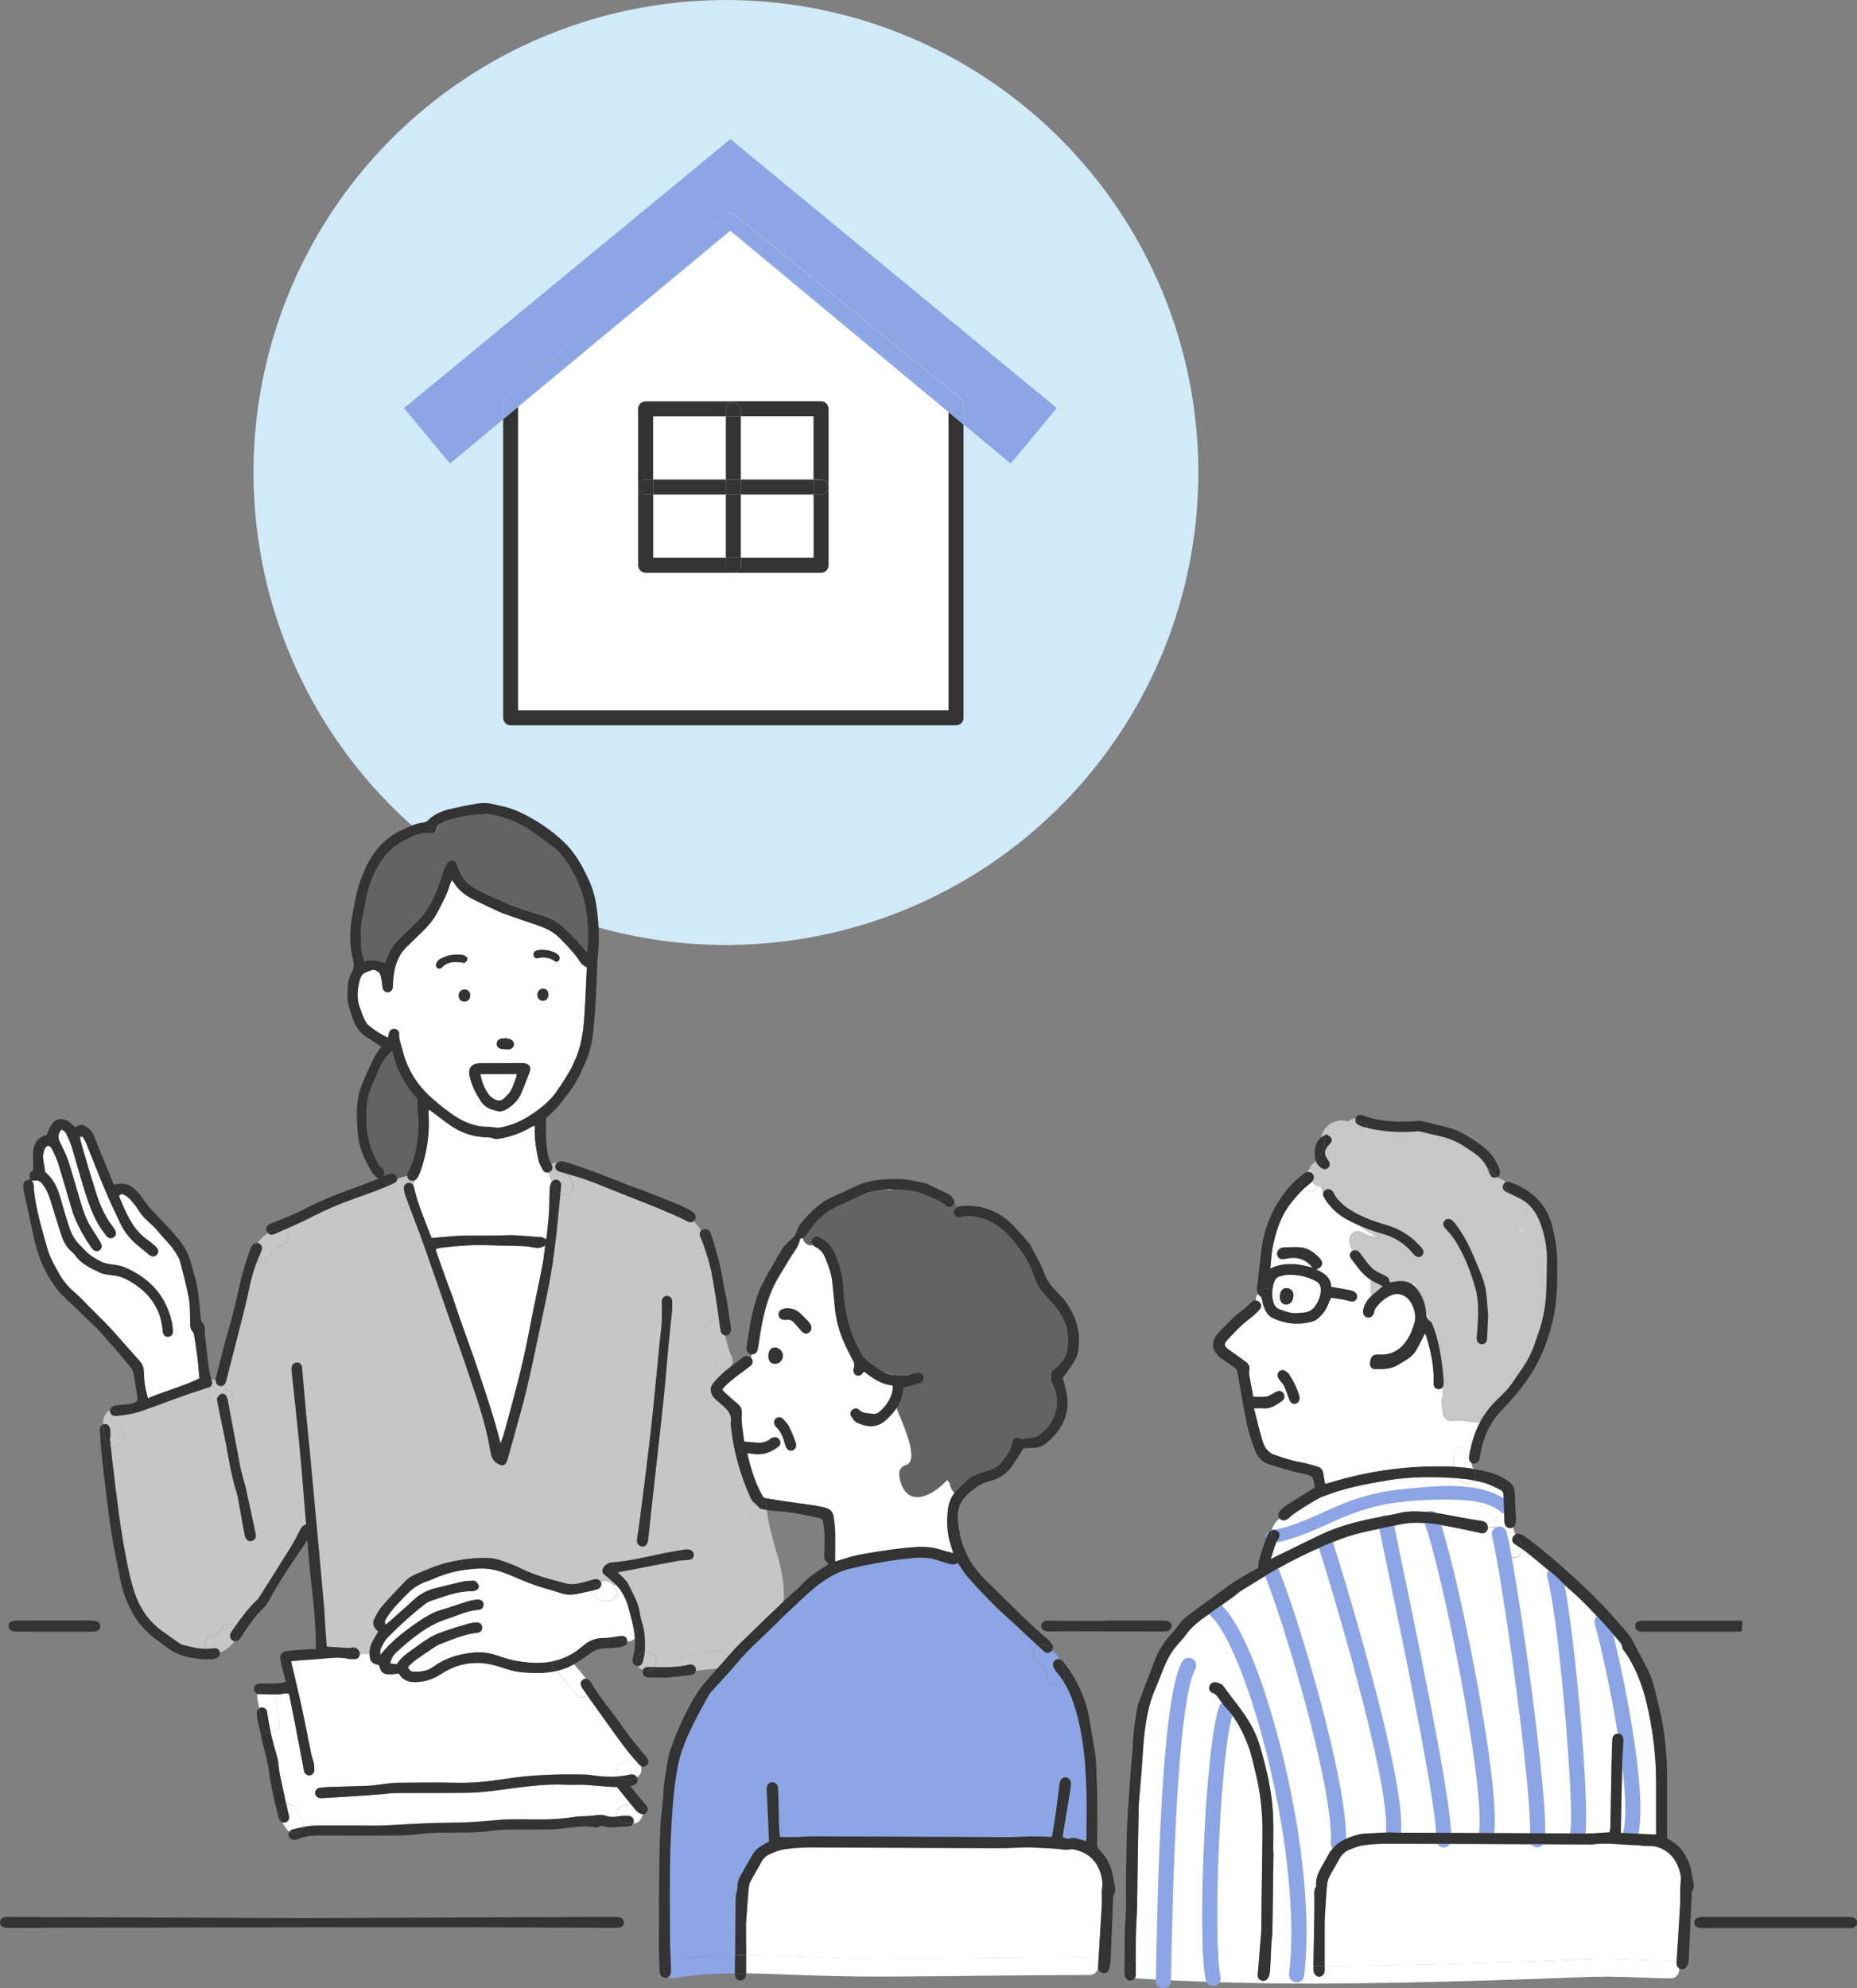 <?xml version="1.0" encoding="UTF-8"?><svg id="_レイヤー_2" xmlns="http://www.w3.org/2000/svg" viewBox="0 0 225.36 241.27"><rect x="0" y="0" width="225.36" height="241.27" fill="#808080" stroke="none"/><defs><style>.cls-1{fill:#333;}.cls-1,.cls-2,.cls-3,.cls-4,.cls-5,.cls-6,.cls-7{stroke-width:0px;}.cls-2{fill:#d0eaf8;}.cls-3{fill:#8ca5e5;}.cls-4{fill:#c7c7c7;}.cls-5{fill:#636363;}.cls-6{fill:#c6c6c6;}.cls-7{fill:#fff;}</style></defs><g id="_レイヤー_1-2"><circle class="cls-2" cx="88.09" cy="57.33" r="57.33" transform="translate(1.42 116.78) rotate(-67.5)"/><rect class="cls-7" x="79.26" y="50.51" width="8.83" height="7.68"/><rect class="cls-7" x="89.9" y="50.51" width="8.83" height="7.68"/><rect class="cls-7" x="89.9" y="60" width="8.83" height="7.68"/><rect class="cls-7" x="79.26" y="60" width="8.83" height="7.68"/><path class="cls-7" d="M115.12,50v36.2h-52.24v-36.84l25.74-21.36,26.5,22ZM100.55,68.59v-18.99c0-.5-.4-.91-.91-.91h-21.29c-.5,0-.91.4-.91.91v18.99c0,.5.41.91.91.91h21.29c.5,0,.91-.41.91-.91Z"/><path class="cls-3" d="M128.23,49.53l-5.57,6.72-5.72-4.75v-2.44c0-.27-.12-.53-.33-.7l-27.48-22.35c-.34-.27-.82-.27-1.15,0l-26.57,22.2c-.21.17-.32.43-.32.69v1.96l-6.48,5.38-5.58-6.72,39.61-32.64,39.61,32.64Z"/><path class="cls-1" d="M116.93,51.5v35.6c0,.5-.4.91-.91.91h-54.05c-.5,0-.91-.41-.91-.91v-36.24l1.81-1.5v36.84h52.24v-36.2l1.81,1.5Z"/><path class="cls-3" d="M116.93,49.06v2.44l-1.81-1.5v-.51l-26.56-21.6-25.68,21.45v.03l-1.81,1.5v-1.96c0-.27.12-.52.32-.69l26.57-22.2c.33-.28.82-.28,1.15,0l27.48,22.35c.21.17.33.43.33.7Z"/><path class="cls-1" d="M99.64,58.19c.5,0,.91.41.91.91s-.4.91-.91.91h-.91v-1.81h.91Z"/><path class="cls-1" d="M99.64,60c.5,0,.91-.4.91-.91v9.5c0,.5-.4.91-.91.91h-10.64c.5,0,.91-.41.91-.91v-.91h8.83v-7.68h.91Z"/><rect class="cls-1" x="89.9" y="58.19" width="8.83" height="1.81"/><path class="cls-1" d="M89.9,67.69v.91c0,.5-.4.91-.91.91s-.91-.41-.91-.91v-.91h1.81Z"/><rect class="cls-1" x="88.09" y="60" width="1.81" height="7.68"/><rect class="cls-1" x="88.09" y="58.19" width="1.81" height="1.81"/><rect class="cls-1" x="88.09" y="50.51" width="1.81" height="7.68"/><path class="cls-1" d="M89.9,49.76v.75h-1.81v-.75c0-.5.41-.91.91-.91s.91.4.91.91Z"/><path class="cls-1" d="M100.55,49.6v9.49c0-.5-.4-.91-.91-.91h-.91v-7.68h-8.83v-.75c0-.5-.4-.91-.91-.91v-.15h10.64c.5,0,.91.4.91.91Z"/><polygon class="cls-3" points="88.62 28 62.88 49.36 62.88 49.33 88.55 27.88 115.12 49.49 115.12 50 88.62 28"/><rect class="cls-1" x="79.26" y="58.19" width="8.83" height="1.81"/><path class="cls-1" d="M79.26,58.19v1.81h-.91c-.5,0-.91-.4-.91-.91s.41-.91.91-.91h.91Z"/><path class="cls-1" d="M89,48.85c-.5,0-.91.4-.91.91v.75h-8.83v7.68h-.91c-.5,0-.91.41-.91.91v-9.49c0-.5.41-.91.91-.91h10.64v.15Z"/><path class="cls-1" d="M89,69.5h-10.64c-.5,0-.91-.41-.91-.91v-9.5c0,.5.41.91.91.91h.91v7.68h8.83v.91c0,.5.41.91.91.91Z"/><path class="cls-3" d="M127.11,203.71c.1.58.8.9,1.32.75.28-.08.49-.25.61-.46.89,1.4,1.4,2.99,1.8,4.62.72,2.93.94,5.93,1.01,8.93.04,1.78,0,3.57,0,5.36,0,.16-.03.32-.05.51-.39-.12-.72-.24-1.06-.32-.24-.06-.52-.13-.74-.06-.37.11-.69.04-1.05-.11.02-.22.04-.42.08-.63.25-1.51.5-3.03.75-4.54.06-.4.12-.79.17-1.18.06-.48-.17-.85-.57-.91-.38-.06-.68.2-.78.65-.02.12-.03.25-.05.38-.16,1.23-.31,2.46-.48,3.68-.12.83-.27,1.65-.41,2.48-.17.02-.29.04-.42.04-.63-.02-1.26-.06-1.89-.06-1.03.01-2.06.09-3.08.09-7.82-.02-15.64-.06-23.45-.09-.69,0-1.39.07-2.08.08-.69.01-1.37,0-2.12,0-.13-1.03-.13-2.12-.15-3.21-.02-.9-.04-1.81-.08-2.71-.02-.46-.32-.74-.71-.72-.36.02-.63.29-.65.71-.02.29.02.59.03.88.08,1.85.17,3.69.25,5.6-.21.11-.4.2-.58.3-.54.3-1.04.66-1.36,1.19-.53.88-1.03,1.78-1.54,2.67-.25.44-.38.92-.36,1.45,0,.18-.07.36-.1.55-.04.22-.1.45-.11.68-.02,1.07-.03,2.14-.04,3.21,0,1.24-.02,2.47-.03,3.71-2.63.05-5.25.24-7.83.69-.04-.89-.09-1.78-.09-2.67-.02-2.9-.04-5.8,0-8.7.03-2.16.11-4.33.26-6.48.13-1.97.33-3.93.71-5.87.27-1.36.75-2.63,1.31-3.87.7-1.55,1.53-3.03,2.35-4.52.23-.42.59-.76.91-1.12.82-.93,1.69-1.82,2.48-2.77.85-1.02,1.78-1.96,2.74-2.87.95-.9,1.87-1.83,2.81-2.73.37-.36.75-.72,1.13-1.07,1.24-1.14,2.43-2.36,3.83-3.34,1.05-.74,2.16-1.3,3.4-1.59,1.47-.35,2.96-.63,4.45-.88,1.1-.18,2.2-.31,3.31-.4,1.03-.09,2.06-.03,3.04.36.31.12.65.17.97.29.43.15.84.21,1.24-.05.42.6.76,1.22,1.21,1.73,1.6,1.81,3.27,3.56,5.09,5.15.52.46,1.01.94,1.52,1.42.62.57,1.24,1.15,1.86,1.72-.06.04-.12.09-.18.14-.38.38-.45,1.14,0,1.51.81.67,1.18,1.36,1.36,2.39Z"/><path class="cls-7" d="M64.9,136.87c-.06,1.29.16,2.56.43,3.81.1.44.31.86.54,1.26.16.28.45.38.71.31,0,.05.02.09.03.14.11.34.23.68.37,1.01-.04.04-.06.09-.09.15-.1.25-.17.52-.17.79-.04.98-.02,1.97-.09,2.96-.07,1.02-.21,2.04-.32,3.07-.29-.12-.5-.27-.71-.27-1.38-.03-2.75-.27-4.15-.21-1.74.08-3.49.02-5.23.05-.88.02-1.76.12-2.64.18-.37.03-.74.07-1.19.11-.75-2-1.66-3.97-2.12-6.09,0-.04-.01-.09-.02-.13-.03-.09-.07-.17-.12-.23.01-.04.03-.08.05-.12.08-.18.14-.33.18-.46.1-.06.2-.14.28-.26.17-.26.3-.55.41-.85.8-2.27,1.12-4.61.97-7.01,0-.13.02-.26.03-.44.13.08.21.12.27.17.83.61,1.63,1.25,2.48,1.83,1.17.79,2.47,1.24,3.88,1.34.44.03.87,0,1.3.19.17.08.41.03.62,0,1.36-.23,2.64-.67,3.83-1.39.13-.08.29-.13.46-.21.02.14.04.22.03.31Z"/><path class="cls-6" d="M48.09,146.51c-.55-.32-.63-.94-.39-1.47.09-.2.13-.44.16-.67-.3-.03-.59-.18-.77-.49.23-.1.46-.2.69-.3.27-.11.41-.32.42-.55.44-.16.89-.29,1.22-.34,0,.2.1.37.27.49.2.13.44.14.65.03-.04.13-.1.28-.18.46-.02.04-.03.08-.05.12-.13-.18-.32-.27-.53-.26-.31.02-.6.28-.58.63.02.33.09.67.21.98.12.32.24.63.35.95,0,.01,0,.02-.02.04-.24.53-1.01.66-1.47.39Z"/><path class="cls-5" d="M48.21,143.03c0-.07,0-.14-.02-.21-.09-.31-.36-.49-.74-.45-.14.01-.28.07-.42.11-.13.04-.26.1-.48.18.16-.51.02-.83-.37-1.09-.18-.12-.27-.37-.38-.57-.9-1.57-1.3-3.26-1.33-5.06-.02-1.33,0-2.65.53-3.91.36-.85.72-1.7,1.09-2.55.33-.76.81-1.41,1.52-2,.49,2.36,1.63,4.32,3.09,5.9,0,.55-.04.95,0,1.33.17,1.22.13,2.44-.01,3.65-.16,1.36-.52,2.68-1.16,3.9-.07.14-.11.28-.1.41-.33.05-.78.18-1.22.34Z"/><path class="cls-7" d="M203.46,238.18c-.17-.16-.41-.26-.71-.26-2.3-.01-4.6-.14-6.9-.19-2.73-.06-5.48.13-8.22.23-5.59.19-11.18.36-16.76.48-3.37.07-6.74.12-10.11.12,0-1.74,0-3.49,0-5.24,0-.42.03-.84.06-1.26.07-1.07.12-2.14.22-3.2.03-.37.11-.76.27-1.08.38-.75.84-1.45,1.23-2.19.26-.49.62-.86,1.11-1.07.58-.24,1.18-.5,1.79-.59.97-.13,1.96-.19,2.94-.19,8.01.02,16.02.06,24.02.09.27,0,.55.04.82,0,1.79-.25,3.57.06,5.35.08.29,0,.58.06.88.09.13,0,.25-.01.38,0,.41.03.84,0,1.23.12,1.65.47,2.49,1.67,2.87,3.28.13.53.02,1.03,0,1.55-.03.8,0,1.6-.04,2.39-.13,2.27-.28,4.53-.42,6.79,0,.02,0,.04,0,.06Z"/><path class="cls-7" d="M162.64,140.26c-.5,1.43-1.86,2.6-2.71,3.82-.45.65-1.26.57-1.71.16.19-.18.4-.36.61-.52.12-.09.23-.18.34-.29.34-.34.38-.71.13-1.01-.16-.18-.39-.26-.63-.22.34-.43.7-.85,1.03-1.29.11.27.28.5.52.7.35.3.69.32.96.07.27-.25.26-.59-.02-.95-.51-.66-.47-1.23.1-1.82.07-.07.16-.14.22-.23.15-.2.21-.44.05-.64-.13-.17-.33-.28-.54-.44-.01,0-.03.02-.04.02.56-1.23,2.22-1.64,3.54-1.56.04.14.13.27.28.35.29.16.6.3.93.38.09.02.18.05.28.06.15.68-.41,1.55-1.32,1.36-.58-.13-1.79.03-1.79.56,0,.5-.05.98-.22,1.46Z"/><path class="cls-7" d="M153.31,240.65c-5.12-.08-10.24-.26-15.36-.59-.08,0-.16-.02-.24-.04.04-.07.08-.16.09-.25.03-.14.02-.29.02-.44,0-.47,0-.94,0-1.42.04,0,.08,0,.12,0,4.92.32,9.85.5,14.78.58-.03.38-.06.76-.09,1.14-.02.34.15.58.45.68.07.02.15.04.22.04v.3Z"/><path class="cls-7" d="M35.1,220.45c-.02-.06-.05-.16-.07-.26-.09-.42-.18-.84-.28-1.26.55-.1,1.05.25,1.23.77.02.05.12.32.12.32.03.07.06.15.11.22.02.05.17.25.16.25.05.06.1.12.16.17.28.28.37.69.27,1.05-.42.08-.84.18-1.26.29-.19.05-.33.15-.41.29-.04-.03-.08-.06-.12-.1-.32-.32-.55-.68-.75-1.06.14.05.3.04.47-.02.26-.1.37-.33.38-.64Z"/><path class="cls-6" d="M80.33,158.4c0,.74.02,1.47-.03,2.2-.06.84-.18,1.67-.26,2.51-.27,2.76-.52,5.52-.81,8.28-.25,2.43-.55,4.84-.84,7.26-.23,1.94-.48,3.88-.74,5.82-.1.77-.22,1.54-.33,2.3-.06.4.1.71.41.84.28.11.59.03.77-.25.09-.14.14-.31.16-.47.13-1.13.24-2.25.36-3.38.19-1.71.38-3.42.57-5.14.31-2.77.63-5.55.92-8.33.23-2.21.4-4.44.61-6.65.14-1.52.31-3.05.46-4.5,0-.4.02-.71,0-1.02-.03-.37-.28-.59-.61-.6-.33,0-.58.21-.63.58-.03.18,0,.38,0,.56ZM31.12,194.22c-1,.94-1.8,2.03-2.58,3.14-.13-.13-.29-.23-.47-.28-.58-.16-1.08.17-1.3.69.04-.11-.09.16-.12.21-.01.01-.02.02-.02.03-.07.08-.14.15-.21.22-.04.03-.06.05-.07.06-.08.06-.16.1-.24.15-.01,0-.02,0-.04.01-.03.01-.05.02-.06.02-.02,0-.03,0-.06,0-.59.02-1.07.47-1.07,1.07,0,.19.06.38.15.54-.99,0-1.94-.25-2.89-.5-.14-.04-.27-.11-.39-.2-.72-.5-1.45-1-2.16-1.53-1.67-1.23-2.74-2.94-3.34-4.86-.6-1.93-.96-3.95-1.31-5.96-.38-2.19-.64-4.4-.93-6.61-.21-1.61-.38-3.23-.56-4.84.71.27,1.72-.3,1.48-1.27-.09-.36-.17-.74-.22-1.09-.02-.17-.03-.34-.03-.51,0-.05,0-.1,0-.14,0,.06.02-.08.04-.13.1-.23.07-.48-.04-.7.9-.11,1.78-.27,2.65-.58,2.45-.87,4.87-1.83,7.35-2.61.02.25.12.5.31.68.45.44.98.79,1.43,1.23.02.02.03.03.05.04.23,1.16.46,2.31.71,3.47.52,2.39.8,4.84,1.57,7.19.08.24.11.49.16.74.26,1.42.52,2.85.78,4.27.04.2.1.42.22.57.17.23.43.33.73.21.26-.1.39-.3.43-.61-.01-.06-.03-.17-.05-.27-.39-1.85-.78-3.69-1.19-5.53-.18-.8-.47-1.57-.63-2.37-.49-2.52-.95-5.05-1.42-7.58.06-.04.11-.08.16-.13.41-.41.42-1.11,0-1.52-.29-.29-.61-.53-.93-.79.2-.07.36-.26.43-.55.75-2.95,1.51-5.89,2.26-8.84.46-1.81.72-3.67,1.39-5.42.02-.06.05-.13.08-.19.34.13.73.08,1.06-.26.59-.61,1.19-1.58,1.98-1.77,1-.24.94-1.44.29-1.91,1.12-.49,2.24-.99,3.33-1.55,1.69-.87,3.42-1.62,5.2-2.24.93-.33,1.86-.66,2.78-1.01.43-.17.86-.34,1.29-.52.19.31.47.46.77.49-.03.23-.07.46-.16.67-.24.53-.16,1.15.39,1.47.46.27,1.23.15,1.47-.39,0-.01.01-.02.02-.04.64,1.71,1.31,3.41,1.92,5.13,1.04,2.92,2.04,5.87,3.06,8.8.82,2.34,1.66,4.67,2.44,7.02.92,2.81,1.92,5.6,2.43,8.53.05.31.13.62.19.93.1.45.3.79.71,1.06.63.42,1.05.31,1.26-.43.27-.95.54-1.9.8-2.85.51-1.86,1.05-3.72,1.5-5.6.53-2.2,1-4.42,1.46-6.64.69-3.31,1.46-6.59,1.9-9.96.31-2.39.54-4.78.76-7.17.31.16.68.16,1.01-.03.49-.29.7-.98.39-1.47-.22-.34-.36-.63-.49-.95.82.23,1.63.47,2.43.76,1.44.52,2.85,1.13,4.27,1.69,1.32.53,2.66,1.03,3.97,1.57.92.37,1.82.77,2.73,1.17-.42.37-.6,1.03-.09,1.55.63.64,1.22,1.35,1.56,2.19.22.54.7.92,1.32.75.19-.06.38-.18.53-.34.35,1.04.65,2.09.82,3.18.11.71.25,1.4.36,2.11.15.95.28,1.9.42,2.86.01.1.03.19.04.29-.71-.46-1.94.12-1.65,1.17.41,1.47.68,2.96,1.33,4.34.26.56.78.65,1.22.47-.06.05-.11.09-.17.14-.54.46-1.06.96-1.49,1.52-.43.56-.33,1.19.15,1.73.19.22.43.4.65.59.75.66,1.59,1.27,1.35,2.47,0,.02,0,.04,0,.06.29,3.15,1.12,6.14,2.42,9.02.06.13.14.25.22.36-.27.16-.44.45-.41.88.15,1.94.68,3.81,1.19,5.69.54,1.99,1.25,4.23.69,6.29-.14.52.09.93.45,1.15-.8.77-1.59,1.54-2.39,2.32-.59.57-1.18,1.13-1.74,1.74-.28.3-.55.61-.82.91-.08-.44-.42-.81-1.01-.77-1.25.1-2.54.16-3.76.44-.73.17-.9.85-.69,1.39-1.12.19-2.26.18-3.39.14.17-.19.27-.44.27-.7,0-.58-.49-1.07-1.07-1.07h-.35s-.03,0-.04,0c0-.05,0-.1.01-.15.05-1.2.02-2.39-.36-3.55-.12-.38-.19-.77-.26-1.16-.21-1.27-.88-2.35-1.42-3.48-.17-.34-.51-.61-.77-.9-.13-.15-.28-.28-.48-.48.55-.1.99-.19,1.44-.27,1.96-.38,3.91-.76,5.87-1.12.41-.08.83-.07,1.25-.11.42-.04.67-.26.67-.6,0-.37-.26-.64-.69-.66-.19,0-.38,0-.56.04-.81.14-1.62.27-2.42.43-2.07.42-4.13.95-6.25,1.11-.14.01-.3.03-.43.09-.34.18-.65.42-.74.81-.1.4.24.56.49.79.37.33.77.64,1.12.99l-.18.17c-.12-.12-.24-.21-.38-.32-.21-.16-.45-.2-.7-.23-.18-.02-.36.02-.52.09,0,0,0,0,0,0-.11-.29-.41-.45-.78-.37-.31.07-.6.17-.91.25-.82.2-1.64.48-2.48.26-1.91-.49-3.82-.98-5.61-1.87-.67-.33-1.39-.6-2.1-.85-.51-.17-1.05-.33-1.59-.37-1.78-.1-3.53.16-5.24.58-1.05.26-2.07.69-3.08,1.1-.67.28-1.38.54-1.9,1.09-.95,1.01-1.92,2-2.83,3.05-.4.45-.67,1.01-.96,1.55-.25.46-.13.9.2,1.28.09.1.2.19.29.27-.17.28-.33.5-.46.74-.34.6-.65,1.21-.61,1.95l-1.21.02c0-.44-.38-.81-.83-.78-.19.01-.37.09-.56.07-.86-.05-1.71-.11-2.62-.18-.03-.4-.08-.82-.1-1.23-.1-1.43-.17-2.85-.29-4.27-.36-4.02-.74-8.03-1.1-12.05-.2-2.13-.39-4.27-.59-6.4-.14-1.46-.3-2.92-.44-4.39-.17-1.84-.31-3.68-.48-5.52-.03-.37-.28-.59-.61-.6-.32,0-.59.21-.64.57-.03.25,0,.5.02.75.32,3.03.66,6.06.95,9.08.26,2.72.47,5.44.69,8.16.03.35.06.71.09,1.07-.42.11-.6.4-.77.74-.33.68-.68,1.35-1.08,1.99-1.18,1.91-2.39,3.81-3.59,5.71-.18.28-.35.59-.59.81Z"/><path class="cls-6" d="M28.07,197.08c.17.05.34.15.47.28-.1.14-.2.29-.3.43-.07.1-.15.21-.21.32-.19.36-.13.7.15.9.09.06.18.1.27.12-.42.64-1.05,1.15-1.78,1.37,0-.01,0-.03,0-.05-.08-.27-.27-.42-.55-.44-.1,0-.21,0-.31.02-.26.04-.51.06-.77.06-.1-.16-.15-.35-.15-.54,0-.6.49-1.05,1.07-1.07.02,0,.04,0,.06,0,.02,0,.03-.01.06-.02.02,0,.03,0,.04-.01.08-.05.17-.09.24-.15.01,0,.03-.03.07-.06.07-.07.15-.14.21-.22,0-.01.01-.02.02-.03.03-.05.15-.32.12-.21.22-.51.72-.84,1.3-.69Z"/><path class="cls-7" d="M154.7,156.92c.17.34.24.8,0,1.13-.03.05-.07.1-.11.14-.04-.11-.08-.23-.1-.35-.09-.42-.11-.83-.08-1.25.12.08.22.19.29.33Z"/><path class="cls-7" d="M178.86,178.24c-.79-.13-1.59-.21-2.39-.25-.09-.44-.13-.9-.14-1.34-.02-1.21,1.62-1.36,2.04-.46-.04.21-.08.42-.1.63-.03.31.08.54.28.67,0,.03.01.06.02.09.04.16.08.32.14.47,0-.04.2.25.08.12.02.02.04.05.06.07Z"/><path class="cls-7" d="M53.6,195.33c-.73.22-1.41.53-2.04.95-1.94,1.28-3.84,2.61-5.37,4.55.02-.32-.03-.59.06-.79.23-.47.45-.97.81-1.33,1.44-1.44,2.93-2.84,4.56-4.08.21-.16.46-.31.71-.39,1.65-.54,3.28-1.2,5.06-1.17.14,0,.29-.05.42-.11.23-.11.37-.33.31-.56-.06-.2-.21-.4-.37-.53-.11-.09-.32-.08-.48-.07-.38.02-.76.03-1.13.12-1.08.24-2.16.52-3.24.78-1.02.24-1.91.73-2.68,1.45-.98.92-2,1.79-3.01,2.69-.12.1-.25.2-.39.31-.11-.43-.12-.43.13-.83.73-1.17,1.71-2.12,2.68-3.09.69-.69,1.51-1.13,2.42-1.43.16-.05.32-.11.47-.18,1.25-.56,2.55-.96,3.92-1.14.98-.13,1.97-.24,2.95-.11,1.05.14,2.03.51,3,.93.88.38,1.78.75,2.69,1.07.97.34,1.98.57,2.95.91.66.23,1.32.26,1.98.13.62-.11,1.23-.26,1.85-.4.1-.02.19-.04.29-.06-.11.45.07.94.49,1.19.26.15.57.18.85.1.36.1.78.02,1.06-.26.41-.41.41-1.1,0-1.51l.18-.17c.2.2.38.4.54.63.46.66.82,1.44,1.02,2.22.17.7.38,1.39.53,2.09-.47-.33-1.02-.38-1.6-.38s-1.07.49-1.07,1.07c0,.29.12.55.31.75-.38.06-.76.1-1.14.1-.95,0-1.77.29-2.48.9-.08.07-.17.13-.25.2-.57.5-1.17.88-1.78,1.16-.68-.67-1.61-.13-1.78.58-1.49.29-3.05.17-4.65-.14-.84-.16-1.65-.49-2.47-.73-1.09-.32-2.23-.29-3.31-.1-1.4.24-2.77.71-3.94,1.58-.71.53-1.53.64-2.39.63-.4,0-.63-.17-.71-.63.31-.27.62-.59.97-.84.78-.56,1.59-1.1,2.39-1.63.19-.13.41-.21.63-.3,1.45-.55,2.87-1.18,4.44-1.34.36-.04.58-.34.55-.66-.02-.32-.26-.58-.63-.58-.33,0-.67.05-.99.14-.87.25-1.74.5-2.59.79-.69.24-1.4.48-2.02.84-.9.53-1.74,1.17-2.6,1.78-.58.42-1.12.88-1.52,1.51-.25-.02-.51-.04-.81-.07.11-.58.34-1.01.73-1.36.44-.39.87-.8,1.32-1.17,1.45-1.19,2.96-2.29,4.78-2.87,1.3-.42,2.53-1.04,3.92-1.13.36-.02.59-.32.58-.64,0-.34-.27-.62-.67-.6-.41.02-.83.1-1.23.22-1.06.32-2.11.7-3.18,1.02Z"/><path class="cls-7" d="M74.75,214.88c0-.58.48-1.06,1.05-1.07.02-.03.05-.06.08-.09.29-.29.73-.38,1.11-.26.17.2.34.4.51.6.07.08.16.14.25.2h0c.05.14.08.29.09.44.01.38-.21.78-.54.98-.1-.21-.29-.34-.54-.37-.12-.01-.25,0-.37.03-.47.11-.94.18-1.4.21-.15-.18-.25-.42-.25-.67Z"/><path class="cls-3" d="M89.19,239.28c0,.06,0,.11,0,.17-2.47,0-4.94.15-7.37.58-.29.05-.55,0-.75-.13.16-.1.29-.27.32-.48.03-.18.03-.38.02-.56,0-.31-.02-.61-.04-.92,2.58-.45,5.2-.64,7.83-.69,0,.68-.01,1.36-.02,2.03Z"/><path class="cls-7" d="M114.84,146.31c.22.21.51.17.75-.03.02-.02.05-.04.07-.06.13.11.26.23.39.35,0,0-.01,0-.02.01-.27.18-.32.52-.18.79.15.28.39.37.69.32.13-.02.25-.06.38-.1.2.29.37.59.51.92.23.54.17,1.15-.38,1.47-.46.27-1.24.16-1.47-.38-.36-.84-.94-1.52-1.66-2.07-.47-.35-.71-.92-.39-1.47.09-.15.23-.29.4-.38.33.17.64.36.91.63Z"/><path class="cls-7" d="M67.01,201.6c.17-.71,1.1-1.25,1.78-.58-.58.27-1.17.46-1.78.58Z"/><path class="cls-7" d="M166.75,156.95c-.49.41-.91.87-1.16,1.47-.09.21-.15.44-.17.67-.03.42.22.73.58.77.33.04.61-.16.73-.55.06-.18.07-.39.17-.53.51-.71,1.13-1.29,1.95-1.63.64-.27,1.24-.16,1.79.23.78.56,1.31,2.08,1.05,3-.14.51-.3,1.01-.53,1.48-.77,1.56-1.89,2.6-3.78,2.5-.76-.04-1.03.22-1.11.97-.05.44.16.78.6.79.58.02,1.17,0,1.74-.11.8-.15,1.44-.66,2.13-1.07.48-.29.88-.66,1.15-1.15.35-.64.67-1.29,1.04-2,.07.14.13.25.17.37.52,1.74.92,3.5.88,5.32,0,.19-.02.38.01.56.05.31.25.48.56.51.27.03.53-.15.61-.44.05-.18.06-.38.04-.56-.06-.69-.1-1.38-.2-2.07-.22-1.54-.49-3.07-1.06-4.53-.1-.25-.21-.56-.4-.69-.39-.24-.45-.57-.47-.95-.06-.99-.37-1.9-.93-2.71-.56-.81-1.33-1.27-2.35-1.19-.37.03-.74.1-1.11.16-.2-.65-.23-.65-.88-.96-.45-.21-.93-.43-1.28-.77-.47-.44-.83-1-1.24-1.51-.12-.15-.2-.32-.33-.46-.26-.26-.67-.26-.92-.04-.25.22-.29.54-.07.85.25.36.54.7.8,1.05.67.89,1.47,1.61,2.52,2.03.17.07.32.17.52.29-.38.31-.72.59-1.05.87ZM155.83,168.17c.25.55.44,1.13.65,1.69.14.35.41.53.72.47.31-.06.51-.34.51-.72,0-.04-.01-.1-.03-.16-.26-.98-.71-1.87-1.27-2.71-.07-.1-.17-.19-.27-.26-.35-.28-.7-.28-.95,0-.24.27-.19.63.09.96.2.23.42.47.55.75ZM161.85,144.73c-.21-.44-.66-.55-1-.32-.31.21-.37.55-.13.94.68,1.12,1.6,2,2.75,2.62,1.39.75,2.83,1.33,4.36,1.76,1.4.39,2.65,1.15,3.6,2.31.13.16.28.33.46.42.42.23.89-.07.88-.64-.06-.1-.13-.29-.26-.44-1.13-1.3-2.52-2.24-4.17-2.71-1.44-.41-2.83-.91-4.13-1.66-.36-.21-.72-.43-1.04-.7-.53-.44-1.01-.94-1.32-1.58ZM158.22,144.25c.45.41,1.26.49,1.71-.16.85-1.22,2.21-2.39,2.71-3.82.17-.48.22-.96.22-1.46,0-.53,1.21-.69,1.79-.56.91.19,1.47-.68,1.32-1.36,1.99.46,4,.58,6.03.39.16-.02.33.02.49.06.57.13,1.13.3,1.71.41,1.34.26,2.58.73,3.7,1.5.23.15.45.32.68.46.83.52,1.51,1.18,1.92,2.04-.94-.46-2.08.86-1.2,1.74.82.83,1.52,1.75,2.25,2.66.36.46,1.14.38,1.52,0,.38-.38.38-.89.14-1.31.39.18.79.36,1.17.56,1.3.65,2.08,1.74,2.56,3.07.52,1.45.81,2.96.78,4.51-.02,1.3-.03,2.6-.09,3.9-.06,1.49-.33,2.96-.77,4.39-.15.48-.35.95-.5,1.43-.4,1.3-1.01,2.49-1.8,3.59-.39.55-.75,1.12-1.14,1.66-.23.32-.48.63-.76.92-.49.51-1.03.99-1.51,1.51-1.46,1.59-2.29,3.5-2.73,5.59-.02.08-.03.16-.05.24-.42-.9-2.06-.75-2.04.46,0,.44.04.9.14,1.34-.08,0-.17,0-.25-.01-5.06-.19-10.02.45-14.86,1.95-.17.05-.35.08-.57.13-.08-.45-.15-.84-.21-1.23-.06-.44-.29-.74-.72-.86-.65-.18-1.29-.4-1.95-.51-1.17-.19-2.27-.58-3.39-.96-.26-.09-.5-.3-.7-.5-.47-.46-.61-1.09-.78-1.7-.31-1.1-.57-2.22-.88-3.41.44,0,.77-.03,1.1,0,.95.1,1.64-.44,2.35-.92.29-.19.32-.58.16-.85-.15-.25-.46-.4-.76-.29-.25.09-.48.25-.72.38-.22.11-.45.27-.68.29-.5.05-1,.01-1.53.01-.15-.79-.3-1.53-.43-2.27-.05-.31-.11-.64-.06-.94.1-.49-.08-.81-.46-1.07-.65-.46-1.28-.94-1.94-1.39-.69-.47-.74-.73-.17-1.34.85-.9,1.7-1.81,2.7-2.55.42-.31.8-.69,1.15-1.07.07-.08.12-.17.14-.27.13.06.27.1.41.1.22.53.54,1.01,1.09,1.25,1.25.55,2.57.79,3.94.56.53-.09,1.09-.18,1.51-.57.44-.4.83-.83,1.07-1.39.15-.34.31-.69.49-1.1.47.07.94.12,1.42.21.33.06.65.17.98.23.36.06.62-.09.72-.36.11-.29,0-.63-.32-.8-.2-.1-.43-.16-.66-.21-.67-.13-1.36-.24-2.1-.36-.05-1.12-.82-1.7-1.85-2.12.17-.09.27-.13.35-.18.41-.28.51-.7.17-1.07-.67-.74-1.44-1.38-2.5-1.45-.67-.05-1.34,0-2.01.02-.14,0-.29.07-.41.14-.29.17-.42.52-.32.82.1.32.36.48.74.45.19-.02.37-.07.56-.1,1.2-.19,2.2.14,3,1.17-1.74-.5-3.42-.73-5.15.1.12-1.04.16-2.01.36-2.94.4-1.81.98-3.55,2.17-5.04.48-.6.96-1.19,1.52-1.7ZM180.46,162.47c.05-.88.09-1.76.13-2.76-.07-.86-.13-1.85-.24-2.82-.16-1.42-.79-2.69-1.33-3.99-.63-1.51-1.33-2.99-2.34-4.3-.13-.17-.26-.34-.41-.48-.32-.28-.71-.28-.96-.02-.26.27-.22.6.08.95.36.41.74.81,1.04,1.26,1.22,1.84,2.01,3.88,2.6,5.98.51,1.82.35,3.7.21,5.57-.02.21-.06.42-.04.63.04.39.32.63.67.61.33-.02.56-.25.58-.63Z"/><path class="cls-7" d="M160.75,239.18c.02-.19.01-.38,0-.57v-.06c3.37,0,6.74-.06,10.11-.12,5.59-.12,11.18-.29,16.76-.48,2.73-.09,5.48-.29,8.22-.23,2.3.05,4.6.18,6.9.19.3,0,.54.1.71.26,0,.3.11.55.32.68.07.58-.28,1.21-1.03,1.2-2.48-.01-4.95-.19-7.44-.2-2.75-.01-5.52.16-8.27.25-5.39.18-10.78.35-16.17.46-3.58.07-7.16.12-10.75.12v-.84c.33-.02.59-.28.63-.67Z"/><path class="cls-7" d="M156.36,186.34c-.15.56-.76.9-1.32.75-.03,0-.07-.02-.1-.03.05-.1.11-.21.18-.31.27-.4.2-.78-.12-1-.21-.14-.46-.16-.69-.05.17-.59.52-1.1.99-1.44,0,0,.01.01.02.02.29.31.66.27,1.06-.06.18-.15.36-.3.54-.44.51.07.91.54.91,1.06,0,.6-.49,1.06-1.07,1.07,0,0-.02,0-.04,0-.03,0-.06.02-.09.02-.02,0-.04.02-.06.03h0s-.05.05-.08.08c-.02.03-.04.06-.05.07-.02.03-.05.12-.06.15,0,.03-.02.06-.02.08Z"/><path class="cls-6" d="M78.04,202.63c-.28-.06-.51-.23-.67-.47.27,0,.53-.18.62-.51.1-.37.2-.76.23-1.14.02,0,.03,0,.04,0h.35c.58,0,1.07.49,1.07,1.07,0,.27-.1.51-.27.7-.1,0-.21,0-.31,0-.21,0-.42-.01-.63.02-.22.04-.37.15-.45.33Z"/><path class="cls-7" d="M32.86,210.21c.6-.04,1.22-.56,1.07-1.34-.21-1.09-.4-2.18-.61-3.26.44,0,.88-.03,1.32-.13.13-.03.28.03.44.05.23,1.14.45,2.25.67,3.36.32,1.63.63,3.26.94,4.88.06.35.12.7.19,1.05.07.39.35.63.68.61.31-.02.56-.26.58-.64.01-.29,0-.59-.07-.87-.07-.35-.21-.68-.29-1.03-.38-1.85-.73-3.7-1.13-5.55-.33-1.56-.71-3.11-1.07-4.66-.08-.34-.16-.69-.26-1.09.27-.03.48-.06.68-.08.98-.07,1.97-.14,2.95-.22,1.09-.09,2.17-.27,3.26-.01.26.06.54.05.82.04.36,0,.61-.24.63-.57,0-.02,0-.03,0-.05l1.21-.02c.05.91.19,1.13,1.08,1.35.04,0,.07.05.1.07.2.85.43,1.06,1.29,1.07.35,0,.7-.06,1.09-.09.47.84,1.25,1.09,2.21,1.03,1.04-.07,1.96-.35,2.83-.93,2.18-1.45,4.55-1.77,7.03-.97.96.3,1.89.64,2.92.72,1.39.11,2.76.14,4.08-.15.87.91,1.67,1.88,2.45,2.86.32.4.94.39,1.35.13.52.73,1.04,1.46,1.56,2.18.94,1.31,1.87,2.64,2.84,3.93.41.55.84,1.07,1.29,1.59-.38-.13-.82-.03-1.11.26-.03.03-.06.06-.08.09-.58.01-1.05.49-1.05,1.07,0,.25.09.49.25.67-.97.07-1.94,0-2.92-.12-.35-.05-.71-.11-1.06-.12-3.3-.08-6.59.03-9.86.55-1.84.29-3.7.48-5.58.45-2.48-.05-4.96-.02-7.44,0-.65,0-1.29.13-1.94.2-.5.06-1,.14-1.5.16-1.49.06-2.98.09-4.47.14-.46.02-.93.05-1.38.1-.38.04-.59.28-.6.61,0,.35.24.61.64.65.08,0,.17,0,.25,0,1.47-.09,2.93-.17,4.4-.27.94-.06,1.88-.14,2.82-.21.56-.05,1.13-.14,1.69-.14,2.94-.02,5.88.01,8.83-.03,1.13-.02,2.26-.15,3.38-.29,2.79-.36,5.57-.82,8.4-.69.67.03,1.34,0,2.01,0,.32,0,.63.03.94.06.88.07,1.75.15,2.63.21.23.02.45,0,.63,0,.58.71,1.13,1.4,1.68,2.08-.04,0-.08,0-.12,0-.23,0-.44.08-.62.21-.58,0-1.07.49-1.07,1.07,0,.09,0,.17.03.25-.44.04-.88.03-1.31-.14-.23-.09-.49-.09-.74-.07-.41.02-.83.09-1.24.12-.59.04-1.18.02-1.76.11-1.71.27-3.42.34-5.15.3-.99-.02-1.97-.02-2.96,0-.65.02-1.3.09-1.95.14-1,.08-2.01.18-3.01.22-1.53.06-3.07.05-4.6.1-1.86.07-3.73.2-5.6.28-1.01.04-2.02,0-3.03,0h0c-1.58,0-3.15,0-4.73,0-.44,0-.89.02-1.32.09-.2.03-.39.06-.59.1.1-.36,0-.76-.27-1.05-.06-.06-.1-.12-.16-.17,0,0-.13-.2-.16-.25-.04-.07-.07-.14-.11-.22,0,0-.1-.27-.12-.32-.18-.52-.67-.87-1.23-.77-.27-1.24-.55-2.48-.8-3.73-.13-.66-.11-1.35-.3-1.99-.29-1-.56-2-.79-3.01Z"/><path class="cls-7" d="M94.06,163.51c-.48-.02-.81.42-.81,1.07,0,.58.29.91.81.91.55,0,.96-.45.94-1.04-.02-.48-.45-.92-.94-.94ZM94.18,172.11c-.25.21-.3.54-.12.86.03.05.07.11.11.15.63.58.89,1.36,1.12,2.15.04.14.08.29.16.41.15.25.38.39.69.32.3-.07.48-.33.48-.69-.02-.09-.03-.22-.07-.34-.25-.62-.47-1.26-.78-1.85-.19-.36-.48-.69-.78-.98-.23-.23-.58-.21-.81-.03ZM95.28,158.77c-.52.05-.84.36-.8.78.03.41.34.61.85.59.4-.08.73.04.99.31.32.34.61.69.91,1.03.27.32.58.4.89.23.31-.18.42-.56.25-.94-.06-.13-.14-.26-.24-.37-.36-.38-.72-.76-1.11-1.11-.49-.45-1.1-.59-1.75-.53ZM97.05,150.35c.62-.21.6-.22.95-.73.93-1.35,2.01-2.53,3.55-3.21,1-.44,1.98-.92,2.97-1.37.33-.15.66-.27,1.01-.36,1.57-.4,3.16-.44,4.76-.23.64.09,1.31.19,1.88.47.57.27,1.19.47,1.75.77-.17.09-.31.23-.4.38-.32.55-.08,1.12.39,1.47.72.55,1.3,1.23,1.66,2.07.23.54,1.01.65,1.47.38.55-.32.61-.93.38-1.47-.14-.33-.31-.63-.51-.92.06-.01.11-.02.17-.03,1.39-.13,2.66.27,3.82,1.01,1.28.82,2.22,2.01,3.09,3.21.73,1.01,1.28,2.16,1.68,3.37.16.49.43.96.74,1.38.41.55.91,1.05,1.37,1.56,1.45,1.62,2.19,3.49,1.8,5.67-.17.96-.75,1.76-1.56,2.35-.16.12-.37.29-.39.45-.04.43-.1.85.13,1.28,1.23,2.37.39,4.84-1.66,6.34-.14.11-.34.17-.52.2-.47.09-.95.17-1.42.23-.09.01-.19-.05-.29-.08-.54-.19-.88-.05-.97.51-.14.86-.63,1.5-1.12,2.16-.41.56-.95.94-1.61,1.16-.48.16-.97.29-1.43.48-.36.15-.74.32-1.04.56-.54.43-1.05.91-1.53,1.4-.61.62-.98,1.37-1.08,2.23-.18,1.49-.17,2.97.33,4.42.1.29.18.58.3,1-.56-.15-.99-.24-1.4-.38-1.04-.35-2.1-.43-3.17-.36-1.07.07-2.14.18-3.19.34-1.76.26-3.54.47-5.25,1-.43.13-.86.27-1.34.41,0-1.25.02-2.44,0-3.63-.01-.59-.1-1.17-.17-1.75-.07-.58-.39-.97-.96-1.13-.38-.1-.77-.2-1.17-.26-1.39-.21-2.78-.39-4.17-.59-.59-.09-1.18-.18-1.77-.29-.05,0-.1-.02-.15-.02-.21-.03-.34-.14-.46-.36-.89-1.59-1.39-3.31-1.81-5.1.13,0,.23-.02.33,0,.69.15,1.4.15,2.06-.06.49-.15.95-.43,1.37-.73.31-.21.32-.63.12-.9-.19-.25-.52-.33-.85-.19-.08.03-.15.08-.21.13-.48.41-1.05.5-1.66.46-.49-.03-.98-.08-1.53-.13-.13-1.13-.38-2.28-.29-3.46.04-.52-.16-.86-.56-1.18-.57-.45-1.1-.96-1.65-1.45-.06-.05-.08-.14-.14-.25.13-.17.25-.34.4-.48.39-.35.78-.7,1.2-1.02.58-.45,1.19-.87,1.77-1.32.31-.24.36-.61.19-.9-.03-.05-.07-.1-.11-.13l.08-.4s.01,0,.02,0c.3.04.56-.12.69-.44.05-.13.07-.28.1-.43.22-1.28.38-2.58.68-3.84.27-1.14.62-2.28,1.11-3.34.55-1.19,1.3-2.29,1.97-3.44.48-.83,1.18-1.54,1.32-2.5ZM99.4,150.11c-.25-.13-.56-.11-.75.14-.11.15-.2.4-.14.56.06.19.26.4.44.48.6.27.96.75,1.2,1.32.38.93.74,1.88.85,2.89.12,1.13.23,2.25.34,3.38.21,2.11,1,4.03,2,5.86.24.44.47.83.25,1.33-.04.09-.03.21-.01.31.07.48.56.69.94.41.13-.09.21-.25.32-.38,1.09.83,2.15,1.59,3.49,1.69.02.14.04.2.03.26-.1,1.23-.75,2.16-1.64,2.95-.19.16-.51.29-.74.25-.59-.1-1.25,0-1.75-.51-.22-.23-.57-.18-.8.03-.23.21-.3.5-.14.74.21.31.44.68.75.82,1.36.59,2.48.61,3.56-.41,1.03-.97,1.83-2.08,1.99-3.54.02-.12.05-.25.07-.33.71-.2,1.36-.37,1.99-.57.32-.1.47-.4.41-.7-.05-.29-.29-.51-.63-.51-.25,0-.49.08-.73.15-.24.06-.48.23-.72.22-1.17-.03-2.36-.04-3.36-.81-.32-.25-.64-.48-.98-.68-.62-.38-1.01-.94-1.34-1.55-1.27-2.33-1.86-4.85-1.97-7.48-.06-1.56-.47-3.02-1.09-4.44-.17-.4-.42-.79-.73-1.09-.32-.32-.73-.56-1.13-.78Z"/><path class="cls-6" d="M85.09,150.27c.19.51.37,1.01.54,1.52-.15.17-.33.29-.53.34-.62.17-1.1-.21-1.32-.75-.35-.84-.93-1.55-1.56-2.19-.51-.52-.33-1.18.09-1.55.09.04.18.08.27.12.31.13.59.32.9.46.27.12.53.1.71-.05h0c.33.37.63.75.89,1.16-.17.17-.2.43-.1.71.03.08.09.14.12.22Z"/><path class="cls-7" d="M200.99,221.89v.74c-1.46-.06-2.85-.13-4.28-.19,0-.2,0-.36,0-.52.06-2.73.1-5.46.17-8.19.02-.78.1-1.55.14-2.32,0-.2,0-.42-.07-.61-.1-.29-.34-.42-.65-.4-.28.02-.47.17-.57.43-.04.11-.06.25-.06.37-.03.99-.07,1.97-.09,2.96-.05,2.5-.09,5-.14,7.5,0,.24-.07.48-.1.7-.95.05-1.83.14-2.71.14-7.84-.02-15.68-.07-23.52-.09-.94,0-1.89.05-2.83.1-.48.02-.97.03-1.42.15-1.56.41-2.96,1.06-3.74,2.62-.58,1.15-1.49,2.16-1.39,3.57,0,.04,0,.09-.02.12-.3.51-.18,1.06-.19,1.6,0,.46.02.93,0,1.39-.04,2.2-.08,4.41-.12,6.62-1.74,0-3.49-.01-5.23-.03h0c.05-.93.08-1.85.13-2.77.02-.46.11-.92.12-1.38.05-3.24.09-6.47.13-9.71h-.04c0-1.35.04-2.69,0-4.03-.07-2.11-.42-4.18-.93-6.22-.35-1.38-.68-2.77-1.26-4.09-.94-2.12-2.5-3.82-3.83-5.67-.1-.13-.23-.26-.38-.33-.21-.09-.44-.17-.66-.18-.35-.02-.63.23-.69.53-.07.32.06.63.42.75.32.1.47.33.65.56.34.45.64.94,1.03,1.35,1.2,1.24,1.93,2.76,2.55,4.31.44,1.1.67,2.3.96,3.46.62,2.46.87,4.96.84,7.5-.05,3.93-.1,7.86-.15,11.79,0,.15-.02.29-.03.44-.1,1.23-.2,2.46-.3,3.69-4.93-.08-9.86-.26-14.78-.58-.04,0-.08,0-.12,0,0-1.56-.02-3.13.07-4.69.15-2.43.11-4.87.16-7.31.04-2.25.08-4.49.12-6.74,0-.11.01-.21.02-.32.12-1.42.24-2.84.35-4.27.11-1.36.16-2.73.31-4.08.21-1.9.54-3.78,1.32-5.56.37-.85.68-1.72,1.03-2.57.37-.9.81-1.76,1.42-2.52.45-.55.96-1.05,1.37-1.63.47-.67,1.08-1.17,1.7-1.67.26-.21.55-.38.82-.58,1.05-.74,2.09-1.48,3.13-2.23.34-.25.64-.55,1-.77,1.43-.88,2.85-1.78,4.31-2.61,1.92-1.09,3.9-2.06,5.93-2.92.79-.33,1.59-.66,2.4-.94,2.09-.72,4.28-1.02,6.43-1.52,1.58-.37,3.14-.25,4.7-.03,1.64.23,3.25.62,4.88.95.14.03.28.09.43.11.38.06.69-.13.79-.46.02-.08.04-.15.04-.23l.9-.07c.12,1.27.63,2.46,1.52,3.39.7.74,1.7.12,1.81-.66.07.05.14.1.21.15.4.3.79.63,1.18.95.82.68,1.66,1.35,2.47,2.05.54.47,1.01,1.01,1.56,1.47,2.2,1.87,4.1,4.04,6,6.2.3.34.65.66.69,1.17.01.11.12.22.19.32.21.31.44.61.63.94.99,1.68,1.64,3.46,2.1,5.37.78,3.23,1.17,6.48,1.16,9.79,0,1.83,0,3.66,0,5.49Z"/><path class="cls-7" d="M183.97,187.45c.28.17.55.35.82.54-.11.78-1.11,1.4-1.81.66-.89-.93-1.4-2.12-1.52-3.39-.01-.14-.02-.29-.02-.43-.02-.71.55-1.06,1.1-1.04,0,.14.01.29.02.43.01.23,0,.47.06.69.08.32.35.5.65.5.14,0,.26-.04.36-.1.05.31.14.61.26.9-.16.08-.29.23-.34.42-.1.33.06.61.42.82Z"/><path class="cls-7" d="M183.21,144.83c.24.42.24.92-.14,1.31-.38.38-1.15.46-1.52,0-.72-.91-1.43-1.83-2.25-2.66-.87-.89.26-2.2,1.2-1.74.08.16.15.33.21.51.05.14.11.27.2.39.16.23.4.31.67.24.02,0,.04-.01.06-.02.26.3.52.62.77.93,0,0-.01.02-.02.03-.13.36.06.67.51.87.1.05.21.09.31.14Z"/><path class="cls-7" d="M182.54,183.79c-.55-.02-1.12.32-1.1,1.04,0,.14.01.29.02.43l-.9.07c0-.28-.16-.55-.43-.67-.11-.05-.24-.07-.36-.1-.93-.16-1.86-.29-2.79-.47-1.32-.26-2.63-.55-3.98-.63-1.05-.07-2.09-.1-3.13.14-.67.16-1.36.29-2.04.42-2.63.48-5.22,1.09-7.64,2.26-1.78.86-3.55,1.73-5.32,2.59-.18.09-.36.18-.66.33.29-.77.4-1.5.73-2.14.03.01.07.02.1.03.56.16,1.16-.18,1.32-.75,0-.03.02-.06.02-.08,0-.02.04-.12.06-.15,0-.01.03-.05.05-.07.02-.03.05-.06.08-.08h0s.03-.02.06-.03c.03,0,.06-.02.09-.02.02,0,.03,0,.04,0,.59-.01,1.07-.48,1.07-1.07,0-.52-.4-.99-.91-1.06.16-.13.33-.25.5-.36.63-.42,1.27-.82,1.92-1.21.36-.21.72-.42,1.11-.58,2.59-1.05,5.32-1.57,8.05-2.01,2.64-.42,5.32-.43,7.99-.26.18.01.37.02.55.04.06.09.14.18.21.27.39.43,1.12.4,1.52,0,.01-.01.02-.02.03-.04.51.09,1.02.21,1.53.36.6.18,1.16.49,1.72.76.26.13.39.34.4.65.02.8.05,1.6.09,2.4Z"/><path class="cls-7" d="M178.81,179.62s-.02.02-.03.04c-.4.4-1.13.43-1.52,0-.08-.09-.15-.17-.21-.27.59.05,1.18.12,1.76.23Z"/><path class="cls-7" d="M160.29,156.41c.02.78-.25,1.44-.67,2.06-.33.49-.8.73-1.36.8-.31.04-.63.05-.94.07-.74.05-1.41-.24-2.08-.48-.33-.12-.53-.37-.65-.68.04-.04.07-.09.11-.14.25-.33.17-.79,0-1.13-.07-.14-.17-.25-.29-.33.03-.39.12-.78.27-1.16.12-.31.35-.48.64-.55.32-.09.66-.19.99-.19,1.19-.03,2.33.2,3.39.78.39.21.57.5.59.95ZM156.96,157.29c.04-.47-.16-.8-.56-.94-.6-.21-1.08.22-1.08.97,0,.67.37,1.05.93.95.4-.08.67-.44.71-.99Z"/><path class="cls-7" d="M160.12,239.85v.84c-2.27,0-4.53,0-6.8-.04v-.3c.21,0,.42-.1.55-.31.1-.16.17-.34.21-.52.05-.33.08-.67.09-1,1.74.02,3.49.03,5.23.03,0,.09,0,.17,0,.25,0,.13,0,.25.01.38.07.42.36.68.71.66Z"/><path class="cls-7" d="M153.44,158.72c-.15,0-.29-.04-.41-.1.06-.21-.02-.43-.17-.59-.12-.13-.26-.2-.42-.21,0-.06-.02-.11-.02-.17,0-.26.09-.49.24-.67.06.11.15.2.29.29.11.07.17.27.21.42.06.22.07.46.15.67.04.12.09.24.14.36Z"/><path class="cls-7" d="M133.64,227.6c.13.51.19,1.01.1,1.55-.09.57,0,1.17-.02,1.76-.14,2.51-.3,5.02-.45,7.53-.06-.48-.4-.93-1.03-.93-8.39,0-16.79.16-25.19.2-5.44.02-11-.49-16.5-.48,0-1.17-.01-2.34-.02-3.51,0-.23,0-.46.03-.69.09-1.28.18-2.55.29-3.83.03-.31.09-.63.23-.9.4-.76.86-1.49,1.26-2.25.25-.47.59-.84,1.05-1.04.59-.25,1.21-.52,1.84-.61,1.08-.15,2.17-.22,3.26-.21,7.55.01,15.09.06,22.64.09,1.03,0,2.06-.06,3.08-.09.36,0,.71,0,1.07,0,.73.03,1.47.07,2.2.11.19,0,.38.03.57.04.62.03,1.24.21,1.87.07.17-.04.37.02.56.06,1.71.39,2.74,1.47,3.17,3.14Z"/><path class="cls-7" d="M133.26,238.44c0,.07,0,.14-.01.2,0,.05,0,.1,0,.15-.08.46-.42.86-1.02.86-8.23,0-16.45.16-24.68.19-4.25.02-8.47-.1-12.71-.27-1.43-.05-2.86-.11-4.29-.13,0-.11,0-.21,0-.32,0-.63,0-1.27,0-1.91,5.5-.01,11.06.5,16.5.48,8.39-.04,16.79-.19,25.19-.2.63,0,.97.44,1.03.93Z"/><path class="cls-3" d="M127.71,200.21c.33.34.62.71.84,1.12-.12-.02-.25,0-.37.06-.29.15-.45.45-.34.79.08.25.21.51.39.71.31.36.58.72.82,1.11-.13.21-.33.38-.61.46-.52.14-1.22-.17-1.32-.75-.18-1.03-.55-1.72-1.36-2.39-.45-.37-.38-1.13,0-1.51.06-.06.12-.1.18-.14.26.24.52.48.78.71.22.21.49.22.76.07.1-.06.18-.14.24-.24Z"/><path class="cls-6" d="M93.06,183.23c.35,3.68,2.43,7.38,2.01,11.11-.62.6-1.23,1.19-1.85,1.78-.36-.22-.59-.63-.45-1.15.56-2.06-.15-4.3-.69-6.29-.5-1.88-1.04-3.75-1.19-5.69-.03-.42.15-.71.41-.88.27.33.63.55.89.88.04.06.14.09.23.1.21.04.43.09.64.13Z"/><path class="cls-6" d="M88.81,164.66c.2.42.12.82-.09,1.12-.18.14-.36.29-.54.44-.44.18-.96.09-1.22-.47-.66-1.39-.93-2.87-1.33-4.34-.29-1.05.94-1.63,1.65-1.17.06.4.11.8.18,1.2.07.36.28.57.54.61.21.9.43,1.79.82,2.62Z"/><path class="cls-6" d="M88.28,201.08c-.42.46-.83.93-1.24,1.4-.86.06-1.75.12-2.6.28.02-.09.02-.18,0-.28-.07-.37-.42-.6-.88-.48-.25.06-.5.11-.74.15-.21-.54-.04-1.22.69-1.39,1.22-.28,2.51-.35,3.76-.44.59-.05.93.32,1.01.77Z"/><path class="cls-7" d="M77.72,220.08c.1.05.21.07.3.07,0,.04-.02.08-.03.11-.07.17-.14.31-.22.47-.17.33-.57.53-.93.53.03-.06.05-.14.06-.21.03-.33-.16-.65-.51-.68-.39-.05-.79-.02-1.19.03-.14.02-.28.03-.42.05-.02-.08-.03-.16-.03-.25,0-.58.49-1.07,1.07-1.07.17-.13.39-.2.62-.21.04,0,.08,0,.12,0,.21.25.41.51.62.76.14.17.35.31.55.41Z"/><path class="cls-7" d="M77.04,198.81s-.04.04-.06.06c-.25.24-.56.34-.86.3,0-.09,0-.18-.04-.26-.11-.29-.41-.43-.78-.38-.29.04-.57.08-.86.13-.19-.2-.31-.46-.31-.75,0-.58.49-1.07,1.07-1.07s1.13.05,1.6.38c.12.53.21,1.05.24,1.59Z"/><path class="cls-7" d="M74.53,192.45c.41.41.41,1.1,0,1.51-.28.29-.7.37-1.06.26-.28.08-.59.06-.85-.1-.43-.25-.6-.74-.49-1.19.15-.03.3-.07.44-.13.35-.15.49-.51.37-.83.16-.07.34-.11.52-.09.25.03.49.07.7.23.14.1.26.2.38.32Z"/><path class="cls-5" d="M71.24,111.06c.15,1.4.26,2.81.07,4.21,0,.07-.02.15-.04.3-.51-.57-.94-1.1-1.41-1.6-1.06-1.14-2.15-2.26-3.69-2.75-1.04-.33-2.08-.66-3.12-1-.36-.12-.72-.23-1.06-.39-1.21-.54-2.41-1.08-3.61-1.64-.94-.44-1.79-1.04-2.34-1.95-.21-.35-.38-.74-.51-1.13-.14-.45-.29-.67-.62-.69-.36-.02-.53.21-.72.5-.32.49-.46,1.02-.61,1.56-.36,1.26-.87,2.46-1.54,3.58-.32.54-.7,1.05-1.13,1.5-.89.92-1.85,1.77-2.74,2.69-.36.37-.63.83-.87,1.29-.23.42-.37.88-.57,1.36q-1.17-.61-2.5-.27c-.13-.55-.35-1.09-.37-1.64-.05-1.11-.14-2.22.08-3.33.18-.9.35-1.81.53-2.72.24-1.2.66-2.35,1.2-3.44.8-1.59,1.97-2.86,3.62-3.64.72-.34,1.42-.74,2.24-.79.27-.02.54-.03.81-.02.42.01.66-.11.73-.52.06-.37.29-.53.58-.67.95-.48,1.98-.68,3.02-.86.76-.13,1.54-.19,2.31-.25.31-.02.63.04.94.1,1.75.36,3.37,1.02,4.82,2.08.83.6,1.67,1.2,2.48,1.83.96.75,1.64,1.73,2.24,2.77.99,1.72,1.61,3.55,1.82,5.52Z"/><path class="cls-7" d="M70.77,205.01c.17.25.35.49.52.74-.4.26-1.03.26-1.35-.13-.78-.98-1.58-1.95-2.45-2.86.68-.15,1.35-.38,2-.74.05-.03.1-.06.16-.09.51.58,1.01,1.17,1.49,1.77-.12-.02-.25.02-.38.1-.25.17-.36.42-.26.71.06.17.16.34.27.49Z"/><path class="cls-7" d="M71.22,117.41c-.03.76-.06,1.6-.11,2.43-.07,1.32-.12,2.64-.22,3.96-.14,1.7-.42,3.38-1.15,4.94-.18.38-.33.77-.54,1.13-.37.63-.77,1.25-1.16,1.87-.06.09-.14.16-.19.25-.88,1.46-2.16,2.49-3.58,3.39-1.09.7-2.27,1.19-3.54,1.43-.3.05-.62-.02-.93-.03-.19-.02-.37-.07-.56-.06-1.15.04-2.21-.31-3.2-.81-.71-.36-1.35-.85-1.99-1.32-.59-.44-1.15-.92-1.7-1.41-1.77-1.56-2.94-3.49-3.5-5.78-.16-.65-.45-1.26-.41-1.96.02-.33-.24-.56-.54-.6-.3-.04-.56.12-.67.45-.06.17-.09.36-.15.63-.89-.45-1.68-.93-2.38-1.54-.29-.25-.45-.65-.62-1.01-.14-.28-.19-.6-.32-.89-.47-1.07-.41-2.17-.17-3.27.08-.36.2-.79.45-1.01.31-.27.78-.38,1.19-.52.24-.08.86.29.93.54.11.38.16.77.23,1.15.03.17,0,.34.05.5.08.33.33.54.62.53.29,0,.54-.21.61-.55.03-.16.02-.33.03-.5.05-1.16.22-2.3.79-3.34.2-.36.46-.7.74-1,1.02-1.05,2.17-2,3.09-3.14.72-.9,1.19-2.02,1.72-3.06.26-.5.41-1.06.61-1.59.05-.13.11-.26.18-.44.13.15.23.25.31.37.52.82,1.26,1.41,2.1,1.86.89.47,1.81.87,2.72,1.31.34.16.68.34,1.03.47,1.38.49,2.77.97,4.16,1.44,1.02.34,1.97.76,2.76,1.56.93.95,1.86,1.88,2.57,3.01.14.23.44.36.74.6ZM67.32,116.62c.28.2.62-.05.61-.43-.03-.06-.07-.19-.14-.28-.46-.55-2.13-.86-2.76-.53-.24.13-.32.33-.26.58.06.24.24.36.47.31.74-.14,1.43-.13,2.09.35ZM65.91,121.44c.38-.02.65-.35.65-.78,0-.4-.29-.7-.66-.7s-.68.34-.68.75c0,.42.31.74.69.73ZM64.24,130.17c.26-.65.05-1.05-.65-1.16-.19-.03-.38-.02-.57-.02-.97,0-1.93.01-2.89.02-.63,0-1.26,0-1.89.01-1.03.04-1.45.59-1.24,1.57,0,.02.01.04.02.06.25,1.13.77,2.12,1.41,3.07.53.8,1.38.96,2.25,1.16.21-.06.44-.09.64-.2.85-.46,1.53-1.11,1.93-2,.36-.82.66-1.68,1-2.51ZM62.35,126.83c.06-.29-.09-.58-.4-.71-.21-.09-.44-.11-.67-.16,0,.02,0,.03,0,.05-.13,0-.25-.02-.38,0-.39.06-.64.33-.63.67.01.32.24.55.61.6.27.03.54.05.82.05.34,0,.58-.21.64-.5ZM57.07,120.8c0-.41-.29-.73-.68-.74-.42,0-.74.32-.73.76,0,.41.32.73.71.71.39,0,.69-.33.7-.74ZM56.68,116.52c.1-.21-.02-.41-.22-.53-.09-.05-.19-.1-.29-.11-1.03-.14-2.01.01-2.89.58-.18.12-.32.38-.37.6-.03.13.11.38.24.44.12.06.39,0,.49-.11.46-.52,1.05-.65,1.69-.65.29,0,.59.03.88.05.02.03.04.06.06.1.14-.12.34-.21.42-.36Z"/><path class="cls-6" d="M69.39,143.41c.32.49.1,1.18-.39,1.47-.33.19-.7.18-1.01.03.03-.34.06-.69.1-1.03.03-.34-.14-.6-.43-.7-.25-.08-.52,0-.68.23-.14-.33-.26-.67-.37-1.01-.02-.05-.03-.09-.03-.14.06-.02.11-.04.17-.07.27-.17.4-.51.21-.83,0-.01-.01-.02-.02-.03.12-.11.27-.2.43-.24.1-.03.21-.04.31-.04-.17.1-.27.26-.28.45-.03.36.17.57.58.7.31.09.62.18.93.27.13.32.27.61.49.95Z"/><path class="cls-7" d="M66.16,151.13c-.12.87-.18,1.66-.33,2.44-.54,2.74-1.14,5.47-1.66,8.21-.77,4.05-1.87,8.01-2.95,11.98-.13.48-.31.93-.47,1.4-.76-3.13-1.8-6.12-2.8-9.12-.66-1.99-1.4-3.96-2.1-5.94-.33-.95-.63-1.91-.96-2.86-.2-.58-.44-1.14-.64-1.71-.44-1.23-.87-2.45-1.31-3.68-.02-.08-.03-.16-.05-.31.23-.05.45-.12.67-.15,1.94-.22,3.89-.38,5.85-.3,1.38.06,2.77.06,4.15.11.38.01.76.06,1.13.15.49.11.96.11,1.48-.23Z"/><path class="cls-7" d="M58.31,130.33h4.41c-.02.13-.02.27-.07.39-.29.69-.43,1.45-.96,2.03-.13.14-.27.27-.39.41-.55.63-1.12.41-1.71-.06-.58-.46-1.19-1.89-1.28-2.77Z"/><path class="cls-6" d="M34.5,149.2c.64.47.7,1.67-.29,1.91-.79.19-1.39,1.16-1.98,1.77-.33.34-.72.39-1.06.26.18-.46.37-.92.56-1.37.14-.34.03-.71-.27-.87-.07-.04-.16-.07-.24-.07.4-.44.81-.89,1.28-1.24.19.23.5.29.86.12.38-.17.76-.34,1.14-.51Z"/><path class="cls-7" d="M33.93,208.87c.15.78-.47,1.3-1.07,1.34-.18-.81-.33-1.62-.44-2.45-.05-.37-.31-.58-.63-.58-.12,0-.24.03-.33.09-.07-.37-.13-.74-.21-1.11-.05-.23-.02-.44.05-.62.08.02.17.03.26.03.59-.01,1.17.03,1.76.02.21,1.09.4,2.18.61,3.26Z"/><path class="cls-6" d="M27.93,168.94c.42.41.41,1.11,0,1.52-.05.05-.1.1-.16.13-.03-.17-.06-.35-.1-.53-.04-.22-.1-.46-.2-.65-.13-.25-.39-.37-.64-.26-.19.08-.36.27-.46.45-.07.12-.02.33.01.48.03.14.06.28.08.42-.02-.01-.03-.03-.05-.04-.45-.44-.98-.79-1.43-1.23-.19-.18-.29-.43-.31-.68.22-.07.44-.14.66-.21.36-.1.51-.46.37-.81-.02-.04-.03-.08-.04-.13.17-.01.35.02.51.09.03.4.25.66.57.69.1,0,.19,0,.27-.03.31.26.63.5.93.79Z"/><path class="cls-7" d="M23.99,164.84c.1.79.15,1.59.22,2.43-1.97.97-4.14,1.5-6.25,2.43-.14-.61-.3-1.13-.37-1.66-.08-.56-.1-1.13-.13-1.7-.02-.44-.17-.81-.47-1.14-1.15-1.28-2.28-2.59-3.43-3.87-.52-.57-1.09-1.11-1.63-1.66-.63-.64-1.27-1.29-1.91-1.93-.3-.3-.59-.6-.91-.87-.85-.71-1.52-1.53-2.05-2.52-.5-.93-1.03-1.84-1.31-2.85-.63-2.28-1.34-4.56-1.6-6.93-.02-.17-.06-.33-.04-.5.03-.38-.1-.68-.38-.92.15.04.32.13.45.1.61-.16.88.25,1.16.65.53.75.77,1.63,1.04,2.49.39,1.24.74,2.5,1.17,3.72.25.71.66,1.36,1.27,1.85.1.08.2.16.27.27.74,1.11,1.91,1.63,3.04,2.17.51.25,1.14.27,1.72.35.52.07,1.02.21,1.49.46,1.09.58,2.09,1.29,2.86,2.24.89,1.09,1.4,2.38,1.54,3.8.02.15,0,.3.05.44.09.33.33.52.63.5.33-.02.59-.25.58-.63-.01-.42-.06-.84-.16-1.25-.75-3.23-2.8-5.33-5.79-6.58-.59-.25-1.27-.25-1.91-.38-.29-.06-.57-.13-.83-.26-.41-.2-.82-.43-1.2-.7-.32-.23-.61-.5-.89-.78-.36-.37-.74-.75-1.05-1.17-.63-.84-.85-1.86-1.17-2.84-.3-.92-.52-1.86-.82-2.77-.32-.94-.77-1.82-1.54-2.49-.07-.07-.18-.16-.18-.24,0-.77-.37-1.51-.15-2.3.09-.33.17-.65.56-.81.31.11.47.39.59.67.24.54.48,1.08.66,1.63.54,1.75,1.05,3.5,1.55,5.25.44,1.53,1.2,2.91,2.03,4.25.12.2.24.4.37.59.31.45.66.57,1,.36.33-.22.36-.61.08-1.05-.33-.52-.65-1.03-.98-1.55-.66-1.01-1.06-2.14-1.4-3.29-.49-1.67-.96-3.35-1.5-5-.26-.79-.65-1.54-1.02-2.29-.24-.49-.22-.94.18-1.46.34.05.54.31.67.59.25.53.48,1.07.65,1.63.58,1.91,1.08,3.84,1.7,5.74.54,1.63,1.15,3.25,2.24,4.63.12.15.22.31.37.43.24.19.51.21.76.02.25-.18.31-.45.2-.73-.08-.19-.2-.37-.33-.53-1.14-1.47-1.77-3.18-2.28-4.95-.11-.38-.24-.76-.36-1.14-.34-1.13-.67-2.25-1-3.38-.13-.46-.24-.93-.36-1.37.2-.18.35-.1.44.06.13.21.26.43.35.67.77,1.91,1.51,3.83,2.31,5.72.58,1.37,1.22,2.72,1.86,4.07.53,1.1,1.32,2,2.27,2.75.38.3.74.62,1.12.92.4.32.74.33,1,.04.27-.3.21-.71-.19-1.04-.35-.3-.72-.59-1.09-.86-1.18-.86-1.9-2.06-2.51-3.34-.3-.62-.55-1.26-.81-1.87.19-.29.43-.27.64-.15.27.16.55.33.74.56.39.44.76.9,1.06,1.4.59.97,1.58,1.57,2.27,2.43.78.96,1.72,1.78,2.33,2.88.13.24.29.48.36.74.38,1.5.81,3,1.08,4.53.18,1.03.13,2.09.17,3.14.01.33.03.62.27.87.12.12.19.33.21.5.15.93.29,1.86.41,2.8Z"/><path class="cls-6" d="M14.92,174.32c.24.97-.78,1.54-1.48,1.27-.04-.37-.08-.73-.13-1.1.02,0,.05,0,.07,0,0-.34.02-.67,0-1.01-.03-.43-.31-.71-.67-.68-.08,0-.15.02-.21.05,0-.35.03-.68.15-.98.14-.34.39-.62.71-.73,0,.04,0,.07,0,.11.03.39.34.61.83.55.16-.02.33-.04.49-.06.11.22.13.47.04.7-.02.05-.04.19-.04.13,0,.05,0,.1,0,.14,0,.17.01.34.03.51.04.35.13.74.22,1.09Z"/><path class="cls-5" d="M128.32,158.14c-1.08-1.92-2.12-3.88-3.25-5.77-1.07-1.79-2.45-3.37-4.24-4.46-.72-.44-1.5-.7-2.33-.79-.45-.05-2.12.31-2.16-.2-.05-.7-.63-1.04-1.17-1.03-1.82-1.77-4.74-1.95-7.25-1.49-.39-.03-.79-.02-1.2.04-1.21.18-2.35.58-3.43,1.11-1.69.45-3.38,1.11-4.02,2.51-.11.08-.22.16-.33.24-.27.05-.48.21-.62.44-.15.11-.31.22-.46.33-1.13.78-.06,2.64,1.09,1.85.14-.1.28-.19.41-.29,1.45.81,1.94,2.85,2.31,4.34.48,1.92.8,3.88,1.29,5.8.52,2.02,1.35,3.97,3.11,5.19.74.51,1.74.73,2.6.93.22.05.49.09.77.13-.19.17-.32.42-.32.76v1.69c0,.14.03.28.09.4-.33.22-.53.61-.36,1.11.4,1.15,2.94,6.3,1.06,6.8-.44.12-.82.57-.79,1.04.13,1.75,1.05,3.34,3.03,2.71,1.03-.32,1.99-1.09,2.8-1.94.09.13.19.26.3.39.03.36.17.67.46,1.06.81,1.1,2.67.03,1.85-1.09,0,0-.02-.02-.02-.03,1.05-.04,2.09-.42,3.07-.97,1.97-1.11,2.95-3.32,4.99-4.36,1.76-.9,3.09-2.27,3.26-4.33.08-1,.03-2,.07-3,.05-1.2.55-2.34.75-3.51.35-2.01-.4-3.88-1.37-5.6Z"/><path class="cls-4" d="M187.8,151.06c-.4-1.76-1.02-4.16-2.49-5.37-.2-.16-.4-.25-.59-.28-.1-.1-.2-.21-.3-.31-.04-.12-.1-.24-.18-.33-.56-.7-1.27-1.28-2.06-1.7-.12-.06-.23-.1-.35-.12-1.44-3.41-6.07-5.39-9.41-5.97-.39-.07-.73.06-.97.27-.36-.02-.73-.03-1.09-.04-1.51-.46-3.06-.66-4.58-.2-.07-.09-.15-.18-.25-.24-.06-.69-.8-1.36-1.6-.91-.14.08-.28.16-.41.25-.29-.16-.67-.22-1.17-.11-2.01.42-2.37,2.4-1.9,4.1-.06.11-.09.23-.11.36-.32.06-.6.28-.77.57-.29.14-.53.39-.58.68-.11.7-.12,1.15.26,1.75.22.35.54.49.87.5.08.09.16.17.25.24.01.31.16.63.49.87.96.69,1.96,1.37,2.99,2-.04.22,0,.46.15.68.64.99,1.78,1.55,2.75,2.17.07.04.14.09.2.14-.56-.08-1.14-.28-1.63-.56-.87-.48-1.75.3-1.58,1.21.29,1.52,1.29,2.55,2.57,3.23,0,0,0,0,0,0-.02.2.02.37.09.51-.11.73-.14,1.49-.09,2.25.09,1.37,2.24,1.38,2.15,0-.02-.27-.02-.53-.02-.79.11.02.22.03.34.01.27.27.67.41,1.04.28.28-.09.75-.36,1.2-.55.22.09.46.16.73.22-.07.24-.05.51.08.76,1.99,3.77,3.25,8.13,3.23,12.41,0,.08,0,.16,0,.23,0,.05,0,.1,0,.15,0,0,0,0,0,0-.11.16-.17.36-.15.61,0,.08.01.17.02.25-.02.17,0,.34.06.5.03.21.06.42.07.63.03.77.66,1.13,1.36,1.03.96-.13,1.97.17,2.93.19.51.01.83-.27.96-.64.29-.18.48-.49.53-.81.41-.16.62-.57.61-.99.97-.62,1.74-1.57,2.38-2.64.03-.05.06-.09.09-.14.6-.84,1.14-1.71,1.53-2.65,0,0,.02-.02.02-.03.74-1.02,1.14-2.12,1.41-3.26.67-1.38,1.09-2.94,1.27-4.56.01-.03.03-.06.04-.1.45-1.87.02-3.96-.4-5.79ZM185.09,149.45s.03.08.05.12c-.21-.13-.44-.23-.68-.28-.03-.06-.06-.12-.09-.18,0-.02,0-.03,0-.05.19.22.45.35.72.39Z"/><path class="cls-3" d="M183.26,182.4c-3.22-2.81-8.89-2.1-12.79-1.73-2.64.25-5.05.8-7.52,1.81-2.89,1.18-5.67,2.74-8.79,3.25-.97.16-.56,1.64.41,1.48,2.66-.44,5.1-1.63,7.54-2.71,2.5-1.11,4.95-1.92,7.68-2.22,2.17-.24,4.34-.37,6.52-.31,1.92.05,4.36.2,5.87,1.52.74.65,1.83-.43,1.08-1.08Z"/><path class="cls-3" d="M141.18,241.27h-.02c-.51-.01-.91-.43-.9-.94.01-.57.03-1.3.05-2.16.3-14.89.93-32.5,3.13-36.53.24-.45.8-.61,1.25-.37.45.24.61.8.37,1.25-2.27,4.15-2.75,27.89-2.91,35.69-.02.87-.03,1.6-.05,2.17-.01.5-.42.9-.92.9Z"/><path class="cls-3" d="M147.22,240.97c-.42,0-.8-.29-.9-.72-1.04-4.66-.08-28.69,1.67-33.25.18-.47.71-.71,1.19-.53.47.18.71.71.53,1.19-1.65,4.29-2.56,27.86-1.59,32.19.11.5-.2.99-.7,1.1-.07.01-.14.02-.2.02Z"/><path class="cls-3" d="M157.35,240.53s-.07,0-.11,0c-.5-.06-.86-.52-.8-1.02.78-6.42-.15-16.04-2.48-25.73-2.1-8.73-4.95-15.87-7.09-17.76-.38-.34-.42-.92-.08-1.3.34-.38.92-.42,1.3-.08,2.96,2.61,5.9,11.38,7.66,18.71,2.41,10.04,3.33,19.65,2.52,26.38-.06.47-.45.81-.91.81Z"/><path class="cls-3" d="M162.42,224.61s-.04,0-.05,0c-.51-.03-.9-.46-.87-.97.39-6.81-6.07-28.08-8.18-32.89-.2-.46,0-1.01.47-1.21.47-.2,1.01,0,1.21.47,2.22,5.06,8.74,26.54,8.34,33.73-.03.49-.43.87-.92.87Z"/><path class="cls-3" d="M169.1,223.3s-.06,0-.09,0c-.51-.05-.87-.5-.82-1.01.6-5.85-6.78-30.29-8.16-34.55-.16-.48.11-1,.59-1.16.48-.16,1,.11,1.16.59.09.28,8.95,28.31,8.24,35.3-.05.47-.45.83-.91.83Z"/><path class="cls-3" d="M175.21,224.16s-.05,0-.07,0c-.51-.04-.89-.48-.85-.98.25-3.34-4.18-24.6-6.07-33.67-.41-1.98-.74-3.57-.94-4.56-.1-.5.22-.98.72-1.08.5-.1.98.22,1.08.72.2.98.53,2.57.94,4.55,3.31,15.88,6.34,31.02,6.1,34.18-.04.48-.44.85-.92.85Z"/><path class="cls-3" d="M180.42,223.34s-.08,0-.12,0c-.5-.06-.86-.52-.8-1.03.32-2.55-.53-9.65-2.27-18.97-1.54-8.2-3.4-16.08-4.43-18.75-.18-.47.05-1.01.53-1.19s1.01.05,1.19.53c2.11,5.45,7.63,32.21,6.81,38.62-.06.46-.46.8-.91.8Z"/><path class="cls-3" d="M186.55,224.16s-.09,0-.14-.01c-.5-.08-.85-.55-.77-1.05.25-1.63-.37-8.52-1.61-18-1.08-8.23-2.38-16.45-2.97-18.73-.13-.49.17-.99.66-1.12.49-.13.99.17,1.12.66,1.22,4.73,5.26,33.26,4.62,37.47-.07.46-.46.78-.91.78Z"/><path class="cls-3" d="M191.46,223.39c-.06,0-.13,0-.19-.02-.5-.1-.82-.59-.71-1.09.56-2.66-1.36-25.9-2.79-30.88-.14-.49.14-1,.63-1.14.49-.14,1,.14,1.14.63,1.38,4.81,3.5,28.56,2.83,31.77-.09.43-.47.73-.9.73Z"/><path class="cls-3" d="M197.89,223.4c-.08,0-.15,0-.23-.03-.49-.13-.79-.63-.66-1.12,1.14-4.43-1.92-19.68-3.47-25.21-.14-.49.15-1,.64-1.13.49-.14,1,.15,1.13.64,1.52,5.4,4.78,21.11,3.48,26.16-.11.41-.48.69-.89.69Z"/><path class="cls-1" d="M51.51,101.08c-.82.05-1.52.45-2.24.79-1.65.78-2.81,2.05-3.62,3.64-.55,1.09-.96,2.24-1.2,3.44-.18.9-.35,1.81-.53,2.72-.22,1.11-.13,2.22-.08,3.33.02.55.24,1.09.37,1.64q1.33-.34,2.5.27c.2-.48.34-.94.57-1.36.25-.46.52-.92.87-1.29.89-.92,1.85-1.77,2.74-2.69.43-.45.82-.96,1.13-1.5.67-1.12,1.18-2.32,1.54-3.58.15-.54.29-1.08.61-1.56.19-.29.36-.52.72-.5.33.02.48.24.62.69.13.39.3.78.51,1.13.55.91,1.39,1.51,2.34,1.95,1.2.56,2.4,1.1,3.61,1.64.34.15.71.27,1.06.39,1.04.34,2.08.67,3.12,1,1.55.49,2.63,1.61,3.69,2.75.46.5.9,1.02,1.41,1.6.02-.15.03-.23.04-.3.2-1.41.08-2.81-.07-4.21-.21-1.97-.83-3.8-1.82-5.52-.6-1.05-1.28-2.03-2.24-2.77-.81-.63-1.65-1.23-2.48-1.83-1.45-1.05-3.07-1.72-4.82-2.08-.31-.06-.63-.12-.94-.1-.77.06-1.55.11-2.31.25-1.03.18-2.07.38-3.02.86-.29.15-.52.3-.58.67-.07.42-.3.54-.73.52-.27,0-.54,0-.81.02ZM50.7,133.4c-1.46-1.59-2.6-3.55-3.09-5.9-.71.59-1.19,1.24-1.52,2-.37.85-.73,1.7-1.09,2.55-.53,1.25-.55,2.58-.53,3.91.02,1.8.43,3.5,1.33,5.06.11.2.21.45.38.57.39.26.53.58.37,1.09.22-.08.35-.14.48-.18.14-.05.28-.1.42-.11.37-.03.64.14.74.45.02.07.03.14.02.21-.49.17-.96.37-1.24.49-.54.23-.14-.1.12.36,0,0,0,0,0,0-.43.18-.86.35-1.29.52-.92.35-1.85.69-2.78,1.01-1.79.63-3.52,1.37-5.2,2.24-1.09.56-2.2,1.05-3.33,1.55-.22-.17-.52-.24-.86-.16-.43.1-.8.29-1.14.54-.04-.04-.07-.1-.1-.15-.18-.37-.02-.77.43-.98.23-.11.48-.16.71-.26,1.06-.45,2.16-.85,3.18-1.39,2.33-1.23,4.78-2.15,7.25-3.04.67-.24,1.33-.5,1.96-.74-.28-.27-.59-.47-.76-.76-.64-1.09-1.23-2.21-1.52-3.45-.14-.59-.22-1.2-.26-1.8-.13-1.85-.18-3.71.56-5.47.45-1.09.93-2.16,1.45-3.22.22-.47.57-.87.87-1.34-.55-.36-1.09-.75-1.67-1.09-.91-.53-1.44-1.33-1.78-2.29-.21-.62-.42-1.24-.56-1.87-.09-.4-.09-.83-.07-1.25.03-.84.05-1.73.47-2.45.37-.63.32-1.17.15-1.82-.43-1.67-.36-3.37-.07-5.06.13-.76.3-1.52.45-2.28.26-1.28.68-2.52,1.24-3.7.94-2.01,2.37-3.54,4.4-4.5.84-.4,1.66-.81,2.61-.89.15-.02.33-.09.44-.2.77-.78,1.72-1.19,2.76-1.43,1.06-.25,2.13-.48,3.2-.65.58-.09,1.2-.12,1.76,0,1.14.25,2.32.48,3.37.97,2.01.93,3.86,2.15,5.47,3.68.65.61,1.22,1.34,1.7,2.1.58.92,1.07,1.91,1.5,2.91.55,1.28.77,2.66.91,4.04.1.94.14,1.89.13,2.83,0,.9-.12,1.8-.18,2.69-.02.23,0,.46-.02.7-.07,1.57-.12,3.15-.22,4.72-.07,1.13-.17,2.26-.3,3.38-.16,1.32-.52,2.59-1.09,3.8-.07.15-.16.3-.21.45-.63,1.64-1.75,2.96-2.8,4.32-.44.57-1.03,1.04-1.57,1.56-.02.28-.05.61-.04.94.02.84,0,1.68.1,2.51.09.75.19,1.51.59,2.2-.26.23-.41.59-.35.94-.25.07-.54-.02-.71-.31-.23-.4-.44-.82-.54-1.26-.26-1.25-.48-2.52-.43-3.81,0-.08-.02-.17-.03-.31-.17.08-.33.14-.46.21-1.18.72-2.47,1.16-3.83,1.39-.2.03-.44.08-.62,0-.42-.19-.86-.16-1.3-.19-1.41-.1-2.71-.55-3.88-1.34-.85-.58-1.66-1.22-2.48-1.83-.06-.05-.13-.09-.27-.17-.01.18-.04.32-.03.44.15,2.4-.17,4.74-.97,7.01-.1.29-.23.59-.41.85-.08.12-.17.2-.28.26.1-.38-.04-.54-.7-.54-.07,0-.14,0-.23.02,0-.13.03-.27.1-.41.64-1.23,1-2.54,1.16-3.9.14-1.21.18-2.43.01-3.65-.05-.38,0-.78,0-1.33ZM48.48,116.02c-.57,1.04-.74,2.18-.79,3.34,0,.17,0,.34-.03.5-.07.33-.32.54-.61.55-.29,0-.54-.2-.62-.53-.04-.16-.02-.33-.05-.5-.06-.39-.12-.78-.23-1.15-.07-.25-.7-.62-.93-.54-.41.13-.88.25-1.19.52-.25.22-.37.65-.45,1.01-.25,1.1-.3,2.2.17,3.27.13.29.18.61.32.89.17.36.34.76.62,1.01.7.6,1.49,1.08,2.38,1.54.06-.28.09-.46.15-.63.11-.33.37-.48.67-.45.3.04.56.27.54.6-.04.7.26,1.32.41,1.96.56,2.29,1.73,4.22,3.5,5.78.55.49,1.11.97,1.7,1.41.64.48,1.28.97,1.99,1.32,1,.5,2.06.85,3.2.81.19,0,.37.05.56.06.31.02.63.09.93.03,1.27-.23,2.44-.73,3.54-1.43,1.42-.9,2.7-1.93,3.58-3.39.06-.09.13-.16.19-.25.39-.62.79-1.23,1.16-1.87.21-.36.36-.75.54-1.13.73-1.57,1.01-3.24,1.15-4.94.1-1.32.15-2.64.22-3.96.04-.84.07-1.67.11-2.43-.3-.24-.6-.37-.74-.6-.71-1.13-1.64-2.06-2.57-3.01-.79-.8-1.74-1.22-2.76-1.56-1.39-.47-2.78-.95-4.16-1.44-.35-.13-.69-.31-1.03-.47-.91-.43-1.83-.83-2.72-1.31-.84-.45-1.59-1.03-2.1-1.86-.08-.12-.18-.22-.31-.37-.07.17-.13.3-.18.44-.2.53-.35,1.09-.61,1.59-.54,1.05-1,2.16-1.72,3.06-.91,1.14-2.06,2.09-3.09,3.14-.29.29-.55.64-.74,1Z"/><path class="cls-1" d="M49.7,143.18c-.17-.11-.26-.29-.27-.49.08-.02.16-.02.23-.02.66,0,.8.16.7.54-.21.11-.45.1-.65-.03Z"/><path class="cls-1" d="M47.1,143.88s0,0,0,0c-.27-.46-.66-.12-.12-.36.28-.12.75-.32,1.24-.49,0,.23-.15.44-.42.55-.23.1-.46.2-.69.3Z"/><path class="cls-1" d="M164.77,136.43c-.15-.09-.24-.21-.28-.35.26.01.51.04.73.09.44.09.68.38.75.71-.09-.02-.18-.04-.28-.06-.32-.08-.64-.22-.93-.38Z"/><path class="cls-1" d="M75.82,215.95c-.33,0-.63-.16-.83-.4.47-.03.94-.1,1.4-.21.12-.03.25-.04.37-.03.25.02.44.15.54.37-.03.02-.06.04-.1.06-.44.21-.91.22-1.39.22Z"/><path class="cls-1" d="M85.07,149.34c.3.46.56.95.78,1.48.14.33.01.71-.22.97-.17-.51-.35-1.02-.54-1.52-.03-.08-.09-.14-.12-.22-.1-.28-.07-.53.1-.71Z"/><path class="cls-1" d="M28.82,198.4c.13-.37,0-.77-.28-1.04.78-1.11,1.58-2.2,2.58-3.14.24-.22.41-.53.59-.81,1.2-1.9,2.41-3.8,3.59-5.71.4-.64.74-1.31,1.08-1.99.17-.33.34-.62.77-.74-.03-.36-.06-.72-.09-1.07-.23-2.72-.43-5.45-.69-8.16-.29-3.03-.63-6.06-.95-9.08-.02-.25-.05-.51-.02-.75.04-.36.31-.58.64-.57.33,0,.57.23.61.6.17,1.84.31,3.69.48,5.52.13,1.47.3,2.92.44,4.39.2,2.13.39,4.27.59,6.4.37,4.02.75,8.03,1.1,12.05.13,1.42.19,2.85.29,4.27.03.42.07.83.1,1.23.92.06,1.77.13,2.62.18.18.01.37-.06.56-.07.44-.03.83.35.83.78,0,.02,0,.03,0,.05-.02.33-.27.57-.63.57-.27,0-.55.02-.82-.04-1.09-.25-2.17-.08-3.26.01-.98.08-1.97.15-2.95.22-.21.01-.41.05-.68.08.1.4.18.74.26,1.09.36,1.55.74,3.1,1.07,4.66.4,1.85.75,3.7,1.13,5.55.07.35.22.68.29,1.03.06.29.08.58.07.87-.02.37-.26.62-.58.64-.34.02-.61-.21-.68-.61-.07-.35-.12-.7-.19-1.05-.31-1.63-.62-3.26-.94-4.88-.22-1.11-.44-2.22-.67-3.36-.16-.02-.31-.08-.44-.05-.44.1-.88.13-1.32.13h0c-.22-1.13-1.68-.93-2.02-.06-.29-.08-.47-.3-.48-.59-.02-.38.26-.65.75-.66.65-.02,1.3.01,1.96-.01.36-.02.73-.11,1.17-.19-.1-.38-.19-.67-.26-.97-.14-.55-.3-1.09-.4-1.65-.13-.69.15-1.07.89-1.15.9-.1,1.8-.14,2.7-.21.21-.01.41,0,.7,0,0-.34,0-.63,0-.91-.05-3.5-.59-6.94-.88-10.42-.05-.58-.09-1.17-.15-1.9-.33.5-.55.86-.8,1.22-1.39,1.98-2.72,4-3.87,6.13-.18.33-.4.65-.67.9-.93.88-1.65,1.91-2.34,2.97-.16.24-.31.5-.49.73-.2.25-.44.35-.67.3.15-.23.28-.47.37-.73Z"/><path class="cls-1" d="M10.68,150.81c-.83-1.34-1.59-2.72-2.03-4.25-.5-1.75-1.02-3.5-1.55-5.25-.17-.56-.41-1.1-.66-1.63-.13-.28-.29-.56-.59-.67-.39.16-.47.48-.56.81-.22.79.15,1.53.15,2.3,0,.08.11.17.18.24.77.67,1.23,1.55,1.54,2.49.31.92.53,1.86.82,2.77.32.98.54,2,1.17,2.84.31.42.68.79,1.05,1.17.28.28.57.56.89.78.38.26.78.49,1.2.7.26.13.55.2.83.26.63.13,1.32.13,1.91.38,2.99,1.25,5.04,3.35,5.79,6.58.1.41.15.83.16,1.25,0,.37-.25.61-.58.63-.3.02-.55-.17-.63-.5-.04-.14-.03-.29-.05-.44-.14-1.42-.66-2.7-1.54-3.8-.77-.95-1.77-1.67-2.86-2.24-.47-.25-.97-.39-1.49-.46-.58-.08-1.2-.11-1.72-.35-1.13-.54-2.3-1.06-3.04-2.17-.07-.1-.17-.19-.27-.27-.61-.49-1.02-1.13-1.27-1.85-.43-1.23-.78-2.48-1.17-3.72-.27-.86-.51-1.74-1.04-2.49-.28-.4-.55-.81-1.16-.65-.13.03-.3-.06-.45-.1,0,0-.02-.02-.02-.02,0,0,0,0-.01,0-.18-.51-.1-.94.37-1.17-.02-.73-.06-1.4-.04-2.06.05-1.11.53-1.93,1.67-2.22.13-.32.25-.64.4-.94.53-1.07,1.51-1.28,2.43-.53.19.16.38.33.61.53.07-.03.19-.1.32-.16.33-.16.65-.11.96.08.44.27.79.63.99,1.11.17.4.32.82.49,1.23.64,1.57,1.29,3.14,1.94,4.74.19-.04.33-.07.46-.1.8-.13,1.51.09,2.08.65.33.32.67.66.91,1.04.77,1.22,1.86,2.16,2.81,3.21.9,1,1.86,1.95,2.49,3.15.22.43.41.87.55,1.33.31,1.07.63,2.14.83,3.23.21,1.17.29,2.37.4,3.56.03.29.02.55.3.77.14.11.17.4.2.62.03.31,0,.62.03.93.12,1.06.25,2.12.38,3.19.08.71.17,1.4.41,2.08-.25.02-.49.12-.68.31-.22.22-.33.53-.31.83-2.48.78-4.9,1.74-7.35,2.61-.87.31-1.75.47-2.65.58-.14-.29-.42-.54-.71-.62-.22-.06-.43-.05-.61.01.02-.32.29-.56.72-.61.46-.06.92-.07,1.38-.13.25-.03.5-.09.74-.16.41-.11.53-.31.46-.75-.15-.95-.29-1.91-.46-2.86-.04-.24-.14-.49-.29-.67-1.14-1.35-2.28-2.69-3.45-4.02-.46-.52-.97-.99-1.46-1.47-1.13-1.1-2.26-2.19-3.4-3.28-.57-.54-1.01-1.17-1.43-1.83-1.05-1.63-1.67-3.42-2.09-5.3-.4-1.82-.79-3.65-1.18-5.48-.03-.12-.05-.25-.06-.37-.07-.76.09-.97.84-1.08,0,0,0,0,0,0,.01,0,.02,0,.03,0,.28.24.41.54.38.92-.01.17.02.33.04.5.26,2.37.97,4.64,1.6,6.93.28,1.01.81,1.92,1.31,2.85.53.98,1.2,1.81,2.05,2.52.32.27.61.57.91.87.64.64,1.27,1.28,1.91,1.93.55.55,1.11,1.09,1.63,1.66,1.15,1.28,2.28,2.58,3.43,3.87.29.33.44.7.47,1.14.03.57.05,1.14.13,1.7.08.53.23,1.05.37,1.66,2.12-.93,4.28-1.46,6.25-2.43-.07-.84-.13-1.64-.22-2.43-.11-.94-.26-1.87-.41-2.8-.03-.18-.1-.38-.21-.5-.24-.26-.26-.55-.27-.87-.03-1.05.02-2.11-.17-3.14-.27-1.52-.7-3.02-1.08-4.53-.07-.26-.22-.5-.36-.74-.61-1.09-1.56-1.92-2.33-2.88-.7-.86-1.68-1.45-2.27-2.43-.3-.5-.68-.96-1.06-1.4-.2-.23-.48-.41-.74-.56-.21-.12-.44-.14-.64.15.26.61.51,1.25.81,1.87.61,1.28,1.33,2.48,2.51,3.34.37.27.74.56,1.09.86.4.33.46.74.19,1.04-.26.29-.6.29-1-.04-.38-.3-.74-.62-1.12-.92-.95-.76-1.74-1.66-2.27-2.75-.64-1.34-1.28-2.69-1.86-4.07-.8-1.89-1.54-3.81-2.31-5.72-.1-.23-.22-.45-.35-.67-.1-.16-.25-.24-.44-.06.11.45.22.91.36,1.37.33,1.13.66,2.25,1,3.38.11.38.25.76.36,1.14.51,1.77,1.14,3.47,2.28,4.95.13.17.25.34.33.53.12.28.06.55-.2.73-.25.18-.52.17-.76-.02-.14-.12-.25-.28-.37-.43-1.09-1.38-1.7-3-2.24-4.63-.62-1.89-1.12-3.83-1.7-5.74-.17-.56-.4-1.1-.65-1.63-.13-.27-.33-.54-.67-.59-.4.52-.42.97-.18,1.46.37.75.76,1.5,1.02,2.29.54,1.66,1.01,3.33,1.5,5,.34,1.15.74,2.28,1.4,3.29.33.51.65,1.03.98,1.55.29.45.26.84-.08,1.05-.34.22-.69.1-1-.36-.13-.19-.25-.39-.37-.59Z"/><path class="cls-1" d="M72.93,191.99c.12.32-.02.67-.37.83-.13.06-.29.1-.44.13.02-.1.06-.19.11-.28.15-.27.4-.54.7-.67Z"/><path class="cls-1" d="M25.33,168.35c-.22.06-.44.13-.66.21-.02-.3.09-.61.31-.83.19-.19.43-.29.68-.31.01.04.03.08.04.13.13.35-.02.71-.37.81Z"/><path class="cls-1" d="M180.34,179.99c-.5-.15-1.01-.27-1.53-.36.36-.4.35-.97.05-1.38.62.1,1.23.23,1.84.39.86.23,1.66.59,2.38,1.12.47.35.73.79.75,1.39.04,1.07.1,2.14.14,3.21,0,.21-.02.42-.08.62-.05.16-.14.27-.26.35-.02-.16-.04-.32-.04-.48-.01-.67-.52-1.01-1.04-1.04-.04-.8-.07-1.6-.09-2.4,0-.32-.13-.53-.4-.65-.57-.27-1.13-.58-1.72-.76Z"/><path class="cls-1" d="M75.63,199c-.14,0-.29-.02-.43-.02-.29,0-.57-.13-.76-.33.29-.04.57-.09.86-.13.37-.05.67.08.78.38.03.09.05.18.04.26-.17-.02-.34-.08-.49-.17Z"/><path class="cls-1" d="M13.32,174.49c.04.37.08.73.13,1.1-.27-.1-.5-.33-.59-.7-.14-.59-.35-1.35-.36-2.04.06-.03.14-.05.21-.05.36-.02.64.25.67.68.02.33,0,.67,0,1.01-.02,0-.04,0-.07,0Z"/><path class="cls-1" d="M68.68,141.82c.08.23.15.44.22.63-.31-.09-.62-.18-.93-.27-.41-.12-.62-.34-.58-.7.02-.19.11-.35.28-.45.46.01.86.33,1.01.79Z"/><path class="cls-1" d="M12.13,173.86c0-.13-.02-.25-.02-.38.02-.32.17-.54.38-.64,0,.7.21,1.45.36,2.04.09.37.32.6.59.7.18,1.62.36,3.23.56,4.84.28,2.21.55,4.42.93,6.61.35,2.01.71,4.02,1.31,5.96.59,1.92,1.67,3.63,3.34,4.86.71.52,1.44,1.02,2.16,1.53.12.08.25.16.39.2.96.24,1.91.51,2.89.5.18.32.53.55.92.53.25,0,.49-.05.72-.12.06.25-.03.48-.24.62-.17.11-.38.18-.58.2-.84.09-1.67,0-2.5-.13-1.41-.2-2.58-.82-3.65-1.7-.23-.19-.47-.36-.71-.53-1.9-1.33-3.08-3.22-3.86-5.33-.43-1.17-.6-2.44-.86-3.67-.48-2.23-.85-4.49-1.13-6.77-.39-3.11-.82-6.21-.99-9.33Z"/><path class="cls-1" d="M84.17,147.14c.27.25.34.57.17.85-.04.08-.1.14-.16.19h0c-.14-.17-.29-.33-.45-.49-.46-.47-1.05-.37-1.43-.04-.91-.4-1.82-.8-2.73-1.17-1.32-.54-2.65-1.05-3.97-1.57-1.42-.56-2.83-1.17-4.27-1.69-.8-.29-1.61-.53-2.43-.76-.08-.2-.15-.4-.22-.63-.15-.45-.55-.78-1.01-.79.14-.09.34-.14.58-.14.17.05.43.11.69.19,2.47.81,4.9,1.74,7.31,2.72.47.19.95.33,1.42.51,1.58.62,3.16,1.23,4.73,1.87.52.21,1.01.51,1.51.77.09.05.18.11.26.18Z"/><path class="cls-1" d="M180.82,141.96c.29.29.56.59.82.9-.02,0-.04.02-.06.02-.27.07-.51,0-.67-.24-.08-.12-.15-.25-.2-.39-.06-.18-.13-.35-.21-.51.11.05.21.13.31.23Z"/><path class="cls-1" d="M154.94,187.05c-.5-.19-.79-.75-.65-1.28,0-.02.02-.05.02-.07.22-.1.48-.09.69.05.32.22.39.6.12,1-.07.1-.13.21-.18.31Z"/><path class="cls-1" d="M154.49,157.84c.02.12.06.24.1.35-.11.14-.23.25-.4.35-.24.12-.43.16-.7.18-.02,0-.03,0-.05,0-.05-.12-.09-.24-.14-.36-.08-.21-.08-.45-.15-.67-.04-.15-.1-.35-.21-.42-.13-.09-.23-.18-.29-.29.05-.06.11-.11.17-.16.2-.28.51-.48.86-.45.25.02.51.08.72.23-.04.41,0,.83.08,1.25Z"/><path class="cls-1" d="M154.5,224.66h.04c-.04,3.23-.08,6.47-.13,9.71,0,.46-.09.92-.12,1.38-.05.92-.08,1.84-.13,2.77h0c-.48,0-.95,0-1.43-.02.09-1.23.2-2.46.3-3.69,0-.15.02-.29.03-.44.05-3.93.1-7.86.15-11.79.03-2.54-.23-5.04-.84-7.5-.29-1.16-.51-2.35-.96-3.46-.63-1.55-1.36-3.07-2.55-4.31-.39-.4-.7-.89-1.03-1.35-.17-.24-.33-.46-.65-.56-.36-.12-.49-.43-.42-.75.07-.3.34-.55.69-.53.22,0,.45.09.66.18.14.07.28.19.38.33,1.33,1.86,2.89,3.55,3.83,5.67.58,1.32.91,2.7,1.26,4.09.51,2.04.86,4.12.93,6.22.05,1.34,0,2.69,0,4.03Z"/><path class="cls-1" d="M169.1,222.38c7.84.02,15.68.07,23.52.09.88,0,1.76-.09,2.71-.14.03-.22.1-.46.1-.7.05-2.5.09-5,.14-7.5.02-.99.06-1.97.09-2.96,0-.12.02-.25.06-.37.1-.25.29-.41.57-.43.31-.02.55.11.65.4.07.19.08.41.07.61-.04.78-.12,1.55-.14,2.32-.07,2.73-.12,5.46-.17,8.19,0,.16,0,.33,0,.52,1.43.06,2.82.13,4.28.19v-.74c0-1.83,0-3.66,0-5.49,0-3.31-.39-6.56-1.16-9.79-.46-1.9-1.12-3.69-2.1-5.37-.19-.33-.42-.63-.63-.94-.07-.1-.18-.21-.19-.32-.04-.51-.39-.82-.69-1.17-1.9-2.16-3.8-4.33-6-6.2-.55-.46-1.02-1-1.56-1.47-.81-.7-1.65-1.37-2.47-2.05-.39-.32-.78-.65-1.18-.95-.07-.05-.14-.1-.21-.15.04-.28-.03-.59-.29-.86-.26-.27-.47-.59-.61-.93.14-.07.32-.09.51-.04.29.08.59.24.83.42,3.07,2.33,5.93,4.9,8.66,7.61,1.32,1.32,2.54,2.75,3.75,4.17.41.48.67,1.11.97,1.68.6,1.15,1.27,2.28,1.75,3.49.41,1.05.6,2.18.89,3.28.79,3.01,1.06,6.08,1.06,9.18,0,2.35,0,4.71,0,7.11.73.4,1.4.84,1.86,1.52.58.84,1.01,1.74,1.13,2.77.04.31.1.63.17.93.09.4.15.77-.11,1.15-.09.14-.06.37-.07.55-.11,2.56-.22,5.12-.34,7.69-.01.27-.06.55-.17.79-.15.38-.47.53-.8.45-.08-.02-.14-.05-.2-.09-.03-.25-.14-.5-.32-.68,0-.02,0-.04,0-.06.15-2.26.3-4.53.42-6.79.05-.79,0-1.6.04-2.39.02-.52.13-1.02,0-1.55-.39-1.61-1.23-2.81-2.87-3.28-.39-.11-.82-.09-1.23-.12-.13,0-.25.01-.38,0-.29-.02-.59-.08-.88-.09-1.78-.02-3.56-.33-5.35-.08-.27.04-.55,0-.82,0-8.01-.03-16.02-.07-24.02-.09-.98,0-1.97.06-2.94.19-.61.09-1.21.34-1.79.59-.49.21-.85.58-1.11,1.07-.39.74-.85,1.44-1.23,2.19-.16.33-.24.71-.27,1.08-.1,1.06-.15,2.13-.22,3.2-.03.42-.06.84-.06,1.26,0,1.74,0,3.49,0,5.24-.45,0-.91,0-1.36,0,.04-2.21.08-4.42.12-6.62,0-.46,0-.92,0-1.39,0-.54-.11-1.09.19-1.6.02-.03.02-.08.02-.12-.1-1.41.82-2.43,1.39-3.57.78-1.56,2.18-2.21,3.74-2.62.46-.12.95-.13,1.42-.15.94-.05,1.89-.1,2.83-.1Z"/><path class="cls-1" d="M156.92,183.77c-.18.14-.36.29-.54.44-.4.33-.77.37-1.06.06,0,0-.01-.01-.02-.02.4-.3.9-.48,1.45-.5.06,0,.11,0,.17.01Z"/><path class="cls-1" d="M154.07,239.52c-.03.18-.1.36-.21.52-.13.21-.34.31-.55.31-.07,0-.14-.01-.22-.04-.3-.1-.48-.34-.45-.68.03-.38.06-.76.09-1.14.48,0,.95.01,1.43.02-.02.33-.04.67-.09,1Z"/><path class="cls-1" d="M67.29,202.55c-.29-.3-.36-.64-.28-.95.61-.12,1.2-.31,1.78-.58,0,0,0,0,.02.02.29.29.57.59.84.9-.05.03-.1.06-.16.09-.65.36-1.32.59-2,.74-.07-.07-.13-.14-.2-.21Z"/><path class="cls-1" d="M83.8,203.25c-1.08.14-2.17.24-3.25.35,0-.02,0-.03,0-.05-.55,0-1.09,0-1.64,0-.17,0-.34,0-.49-.06-.29-.1-.44-.32-.42-.63,0-.09.02-.17.06-.23.08.02.15.03.23.03h.35c.32,0,.61-.14.81-.37,1.14.04,2.27.04,3.39-.14.18.46.64.83,1.26.68.12-.03.24-.05.36-.08-.06.25-.28.45-.64.5Z"/><path class="cls-1" d="M168.5,179.61c-2.73.44-5.46.97-8.05,2.01-.39.16-.75.36-1.11.58-.65.39-1.29.79-1.92,1.21-.17.11-.34.24-.5.36-.06,0-.11-.01-.17-.01-.55.01-1.05.19-1.45.5-.25-.29-.22-.71.14-1.04.32-.3.67-.57,1.04-.81,1.01-.64,2.04-1.25,3.05-1.88.01-.09.03-.15.02-.21-.22-1.21-.21-1.24-1.44-1.5-1.34-.27-2.63-.7-3.94-1.08-.94-.27-1.54-.89-1.86-1.74-.4-1.05-.76-2.14-.99-3.25-.44-2.05-.77-4.13-1.13-6.2-.04-.25-.13-.44-.32-.58-.44-.32-.89-.62-1.34-.93-.14-.1-.29-.17-.42-.28-1.14-.99-1.2-2.04-.14-3.15.93-.97,1.85-1.95,2.96-2.74.25-.18.46-.43.7-.64.12-.12.23-.25.37-.34.14-.09.29-.12.44-.11.06.34.29.65.59.81-.02.09-.07.18-.14.27-.35.39-.73.76-1.15,1.07-1.01.74-1.86,1.64-2.7,2.55-.58.61-.52.88.17,1.34.66.45,1.29.93,1.94,1.39.38.27.55.58.46,1.07-.06.3,0,.63.06.94.13.74.28,1.48.43,2.27.53,0,1.04.03,1.53-.01.23-.02.46-.18.68-.29.24-.12.47-.29.72-.38.3-.11.61.04.76.29.16.27.13.66-.16.85-.71.48-1.4,1.01-2.35.92-.33-.03-.67,0-1.1,0,.3,1.19.56,2.31.88,3.41.17.6.32,1.24.78,1.7.2.2.44.41.7.5,1.11.38,2.22.77,3.39.96.66.11,1.3.33,1.95.51.44.12.66.42.72.86.06.39.13.78.21,1.23.22-.05.4-.08.57-.13,4.84-1.5,9.8-2.14,14.86-1.95.08,0,.17,0,.25.01.11.5.29.99.58,1.4-.18-.02-.37-.03-.55-.04-2.67-.17-5.35-.17-7.99.26Z"/><path class="cls-1" d="M127.25,222.91c.12,0,.25-.02.42-.04.14-.83.29-1.65.41-2.48.17-1.23.32-2.46.48-3.68.02-.13.02-.25.05-.38.09-.46.4-.71.78-.65.4.06.63.43.57.91-.05.39-.1.79-.17,1.18-.25,1.51-.5,3.02-.75,4.54-.03.2-.05.41-.08.63.36.15.68.23,1.05.11.22-.07.5,0,.74.06.34.08.68.2,1.06.32.02-.2.05-.36.05-.51,0-1.79.03-3.57,0-5.36-.07-3-.29-6-1.01-8.93-.4-1.63-.9-3.22-1.8-4.62.15-.25.19-.56.14-.86-.12-.66-.32-1.26-.63-1.81.17.02.33.12.46.29,1.64,2.06,2.73,4.37,3.19,6.97.26,1.47.49,2.94.73,4.41.03.18.05.37.06.56.16,3.4.23,6.8.13,10.21,0,.28.06.46.26.65.94.93,1.51,2.06,1.71,3.37.05.33.11.66.18.99.03.18.06.36.06.53,0,.21-.04.41-.17.63-.11.18-.09.44-.09.67-.1,2.48-.2,4.96-.31,7.43-.02.32-.08.67-.21.97-.15.36-.51.48-.84.36-.26-.09-.42-.31-.44-.6.02-.12.02-.24,0-.36.15-2.51.31-5.02.45-7.53.03-.59-.07-1.19.02-1.76.09-.54.03-1.04-.1-1.55-.44-1.67-1.47-2.75-3.17-3.14-.18-.04-.39-.1-.56-.06-.63.14-1.25-.04-1.87-.07-.19,0-.38-.03-.57-.04-.73-.04-1.47-.08-2.2-.11-.36-.01-.71-.01-1.07,0-1.03.03-2.06.09-3.08.09-7.55-.02-15.09-.07-22.64-.09-1.09,0-2.18.07-3.26.21-.63.09-1.25.36-1.84.61-.47.2-.81.57-1.05,1.04-.4.76-.86,1.49-1.26,2.25-.14.27-.2.59-.23.9-.11,1.27-.2,2.55-.29,3.83-.02.23-.03.46-.03.69,0,1.17.01,2.34.02,3.51-.44,0-.89,0-1.33.02,0-1.24.02-2.47.03-3.71,0-1.07.02-2.14.04-3.21,0-.23.07-.45.11-.68.03-.18.1-.37.1-.55-.02-.52.1-1,.36-1.45.51-.9,1.01-1.79,1.54-2.67.32-.54.82-.89,1.36-1.19.18-.1.37-.19.58-.3-.09-1.9-.17-3.75-.25-5.6-.01-.29-.04-.59-.03-.88.02-.43.29-.7.65-.71.39-.02.69.26.71.72.04.9.06,1.81.08,2.71.02,1.09.02,2.18.15,3.21.75,0,1.43.01,2.12,0,.69-.02,1.38-.08,2.08-.08,7.82.03,15.64.06,23.45.09,1.03,0,2.06-.07,3.08-.09.63,0,1.26.04,1.89.06Z"/><path class="cls-1" d="M88.17,166.22c.18-.15.36-.29.54-.44-.13.2-.33.35-.54.44Z"/><path class="cls-1" d="M94.43,175.57c-.42.29-.89.58-1.37.73-.66.21-1.37.21-2.06.06-.1-.02-.2,0-.33,0,.42,1.79.92,3.51,1.81,5.1.12.21.25.32.46.36.05,0,.1.02.15.02l-.13.81c-.27-.67-1.13-.85-1.65-.53-.09-.1-.16-.22-.22-.36-1.3-2.88-2.13-5.87-2.42-9.02,0-.02,0-.04,0-.06.24-1.2-.59-1.81-1.35-2.47-.22-.19-.46-.37-.65-.59-.48-.54-.58-1.17-.15-1.73.43-.56.95-1.06,1.49-1.52.06-.05.11-.1.17-.14.21-.09.41-.24.54-.44.44-.34.89-.67,1.33-1.01.07-.05.13-.1.21-.14.29-.14.63-.1.84.1.04.04.08.08.11.13.18.29.12.66-.19.9-.58.45-1.19.87-1.77,1.32-.41.32-.81.67-1.2,1.02-.15.14-.26.32-.4.48.06.11.08.2.14.25.55.49,1.08,1,1.65,1.45.4.32.6.66.56,1.18-.1,1.18.15,2.34.29,3.46.55.05,1.04.1,1.53.13.6.04,1.17-.05,1.66-.46.06-.05.14-.1.21-.13.33-.14.66-.06.85.19.2.28.19.69-.12.9Z"/><path class="cls-1" d="M128.55,201.33c.31.55.52,1.15.63,1.81.06.31,0,.62-.14.86-.24-.39-.51-.75-.82-1.11-.17-.2-.31-.45-.39-.71-.11-.35.05-.65.34-.79.13-.06.25-.08.37-.06Z"/><path class="cls-1" d="M183.89,186.21c.15.34.35.65.61.93.25.27.33.57.29.86-.27-.19-.54-.38-.82-.54-.36-.21-.52-.48-.42-.82.06-.19.18-.34.34-.42Z"/><path class="cls-1" d="M183.27,185.41c-.3,0-.57-.18-.65-.5-.06-.22-.05-.46-.06-.69,0-.14-.01-.29-.02-.43.52.02,1.03.37,1.04,1.04,0,.16.02.32.04.48-.1.07-.22.1-.36.1Z"/><path class="cls-1" d="M25.03,200.08c.25,0,.51-.02.77-.06.1-.02.21-.02.31-.02.28.02.47.17.55.44,0,.01,0,.03,0,.05-.23.07-.47.11-.72.12-.39.02-.74-.21-.92-.53Z"/><path class="cls-1" d="M51.55,196.28c.64-.42,1.32-.73,2.04-.95,1.07-.32,2.12-.7,3.18-1.02.4-.12.82-.2,1.23-.22.4-.02.67.26.67.6,0,.31-.22.62-.58.64-1.39.09-2.62.71-3.92,1.13-1.82.58-3.33,1.68-4.78,2.87-.45.37-.88.78-1.32,1.17-.39.34-.62.77-.73,1.36.3.02.56.05.81.07.4-.63.94-1.1,1.52-1.51.86-.61,1.69-1.25,2.6-1.78.62-.37,1.33-.6,2.02-.84.85-.3,1.72-.55,2.59-.79.32-.09.66-.14.99-.14.37,0,.61.26.63.58.02.32-.19.62-.55.66-1.57.16-3,.79-4.44,1.34-.21.08-.44.17-.63.3-.8.53-1.61,1.07-2.39,1.63-.35.25-.66.57-.97.84.08.47.32.62.71.63.86.02,1.68-.1,2.39-.63,1.18-.87,2.54-1.34,3.94-1.58,1.09-.19,2.22-.22,3.31.1.82.25,1.63.57,2.47.73,1.6.31,3.16.43,4.65.14-.08.31-.01.65.28.95.07.07.14.14.2.21-1.32.29-2.69.25-4.08.15-1.02-.08-1.95-.41-2.92-.72-2.48-.79-4.86-.48-7.03.97-.87.58-1.8.86-2.83.93-.97.06-1.74-.19-2.21-1.03-.4.03-.75.09-1.09.09-.86,0-1.09-.22-1.29-1.07-.03-.02-.06-.06-.1-.07-.89-.22-1.03-.44-1.08-1.35-.04-.74.27-1.34.61-1.95.14-.24.29-.46.46-.74-.09-.09-.2-.17-.29-.27-.33-.38-.44-.82-.2-1.28.29-.54.56-1.1.96-1.55.91-1.05,1.88-2.04,2.83-3.05.52-.55,1.22-.81,1.9-1.09,1.01-.41,2.03-.85,3.08-1.1,1.71-.42,3.47-.68,5.24-.58.54.03,1.08.19,1.59.37.71.24,1.43.51,2.1.85,1.78.89,3.7,1.38,5.61,1.87.84.22,1.66-.06,2.48-.26.31-.08.6-.18.91-.25.37-.08.67.07.78.37,0,0,0,0,0,0-.3.14-.55.4-.7.67-.05.09-.08.18-.11.28-.1.02-.2.04-.29.06-.61.14-1.23.28-1.85.4-.67.13-1.32.1-1.98-.13-.97-.34-1.98-.57-2.95-.91-.91-.32-1.81-.68-2.69-1.07-.97-.42-1.95-.79-3-.93-.98-.13-1.97-.02-2.95.11-1.37.18-2.66.57-3.92,1.14-.15.07-.31.13-.47.18-.91.3-1.73.74-2.42,1.43-.97.97-1.95,1.92-2.68,3.09-.25.4-.25.4-.13.83.14-.11.27-.21.39-.31,1.01-.9,2.03-1.77,3.01-2.69.77-.72,1.66-1.21,2.68-1.45,1.08-.26,2.16-.54,3.24-.78.37-.08.75-.1,1.13-.12.16-.01.37-.02.48.07.17.13.32.33.37.53.06.23-.08.45-.31.56-.13.06-.28.11-.42.11-1.79-.03-3.41.63-5.06,1.17-.25.08-.5.23-.71.39-1.62,1.24-3.11,2.63-4.56,4.08-.36.36-.58.87-.81,1.33-.1.2-.05.47-.06.79,1.53-1.94,3.43-3.27,5.37-4.55Z"/><path class="cls-1" d="M74.98,199.9c-.54.06-1.09.1-1.63.11-.77.02-1.4.35-2.01.81-.54.4-1.1.78-1.69,1.11-.27-.3-.55-.6-.84-.9,0,0,0,0-.02-.02.62-.29,1.21-.67,1.78-1.16.08-.07.17-.13.25-.2.71-.62,1.53-.9,2.48-.9.38,0,.76-.05,1.14-.1.19.2.47.33.76.33.14,0,.29,0,.43.02.15.1.32.16.49.17-.01.23-.16.45-.42.56-.22.1-.48.14-.72.17Z"/><path class="cls-1" d="M79.42,202.29c-.2.23-.49.37-.81.37h-.35c-.08,0-.16,0-.23-.03.08-.18.23-.29.45-.33.21-.03.42-.03.63-.02.1,0,.21,0,.31,0Z"/><path class="cls-1" d="M180.51,141.74c-.41-.87-1.09-1.52-1.92-2.04-.23-.14-.45-.31-.68-.46-1.12-.77-2.37-1.24-3.7-1.5-.58-.11-1.14-.28-1.71-.41-.16-.04-.33-.07-.49-.06-2.03.19-4.05.07-6.03-.39-.07-.33-.31-.62-.75-.71-.22-.05-.47-.08-.73-.09-.03-.11-.02-.23.01-.36.08-.28.32-.44.66-.43.06.02.17.03.27.07,2.09.78,4.27.82,6.46.67.21-.01.43-.04.62,0,1.04.24,2.08.51,3.12.76.89.21,1.7.61,2.47,1.08.95.58,1.89,1.17,2.66,1.99.57.6.91,1.3,1.21,2.04.05.13.08.29.06.43-.02.25-.15.45-.39.53-.26-.31-.53-.61-.82-.9-.1-.1-.21-.17-.31-.23Z"/><path class="cls-1" d="M152.86,158.03c.16.17.23.39.17.59-.31-.16-.54-.47-.59-.81.16.02.31.09.42.21Z"/><path class="cls-1" d="M71.75,204.17c.72,1.29,1.63,2.45,2.52,3.61.76.98,1.45,2.01,2.2,3,.59.77,1.22,1.49,1.82,2.24.14.17.31.36.37.57.13.4-.18.79-.69.79-.06-.04-.13-.08-.22-.13h0c-.07-.2-.2-.37-.36-.54-.12-.12-.26-.21-.41-.26-.44-.52-.88-1.04-1.29-1.59-.97-1.29-1.89-2.62-2.84-3.93-.52-.73-1.05-1.45-1.56-2.18.06-.04.12-.09.17-.13.45-.44.36-1.06,0-1.51-.11-.13-.21-.27-.32-.4.13,0,.25.07.37.17.1.08.17.19.23.3Z"/><path class="cls-1" d="M77.5,214.05c-.17-.2-.34-.4-.51-.6.15.05.29.14.41.26.16.17.28.34.36.54-.09-.06-.18-.12-.25-.2Z"/><path class="cls-1" d="M225.36,233.26c.02.3-.17.56-.49.65-.18.05-.37.05-.56.05-5.92,0-11.84,0-17.76,0-.61,0-.95-.25-.94-.68,0-.43.35-.67.96-.67,2.98,0,5.96,0,8.94,0h0c2.9,0,5.79,0,8.69,0,.23,0,.46,0,.68.06.29.07.46.28.48.6Z"/><path class="cls-1" d="M211.47,196.71c-.03.43-.06.82-.09,1.25-.27.02-.47.04-.67.04-3.74,0-7.48,0-11.22,0-.21,0-.42-.02-.62-.08-.29-.09-.44-.32-.43-.63,0-.28.16-.48.43-.56.18-.06.37-.08.56-.08,3.93,0,7.85,0,11.78,0,.06,0,.12.02.26.05Z"/><path class="cls-1" d="M203.78,238.86c-.21-.13-.32-.37-.32-.68.19.18.29.42.32.68Z"/><path class="cls-1" d="M188.29,148.53c.54,1.84.75,3.7.68,5.49.06,2.43-.11,4.73-.72,6.98-.61,2.23-1.47,4.35-2.82,6.29-.97,1.39-2.04,2.65-3.22,3.86-1.39,1.44-2.19,3.21-2.53,5.18-.04.25-.07.5-.14.74-.11.38-.41.57-.75.51-.09-.01-.16-.05-.23-.09-.06-.28-.07-.53-.08-.83,0-.17-.04-.33-.1-.46.02-.08.03-.16.05-.24.44-2.09,1.26-4,2.73-5.59.48-.52,1.02-1,1.51-1.51.27-.29.52-.6.76-.92.39-.54.75-1.11,1.14-1.66.79-1.1,1.4-2.29,1.8-3.59.15-.48.35-.95.5-1.43.44-1.43.7-2.9.77-4.39.06-1.3.06-2.6.09-3.9.03-1.55-.26-3.06-.78-4.51-.48-1.32-1.26-2.42-2.56-3.07-.39-.19-.78-.38-1.17-.56-.04-.07-.09-.14-.14-.21-.22-.28-.44-.55-.66-.83.14-.35.47-.48.93-.31,2.43.91,4.19,2.45,4.95,5.04Z"/><path class="cls-1" d="M183.21,144.83c-.1-.05-.21-.1-.31-.14-.44-.2-.64-.51-.51-.87,0,0,0-.02.02-.03.22.28.44.55.66.83.05.07.1.14.14.21Z"/><path class="cls-1" d="M180.57,185.33c0,.07-.01.15-.04.23-.11.33-.41.52-.79.46-.15-.02-.29-.08-.43-.11-1.62-.33-3.24-.72-4.88-.95-1.55-.22-3.12-.34-4.7.03-2.15.5-4.34.81-6.43,1.52-.81.28-1.61.6-2.4.94-2.03.86-4.02,1.82-5.93,2.92-1.46.83-2.88,1.73-4.31,2.61-.36.22-.66.52-1,.77-1.04.75-2.08,1.49-3.13,2.23-.27.2-.56.36-.82.58-.62.5-1.23,1.01-1.7,1.67-.41.58-.93,1.08-1.37,1.63-.61.76-1.05,1.62-1.42,2.52-.35.85-.66,1.72-1.03,2.57-.78,1.77-1.1,3.66-1.32,5.56-.15,1.36-.2,2.72-.31,4.08-.11,1.42-.23,2.85-.35,4.27,0,.1-.02.21-.02.32-.04,2.24-.08,4.49-.12,6.74-.05,2.44-.01,4.88-.16,7.31-.09,1.57-.07,3.13-.07,4.69-1.19.03-1.22,1.82-.12,2.11-.11.18-.29.28-.51.29-.31.02-.57-.15-.67-.47-.06-.2-.08-.41-.08-.62.05-2.12-.04-4.24.13-6.36.09-1.18.05-2.37.05-3.55,0-.2,0-.4,0-.61.04-2.33.06-4.66.13-6.99.04-1.28.15-2.56.24-3.83.08-1.2.16-2.39.25-3.58.07-.9.21-1.8.23-2.7.02-1.29.25-2.55.42-3.82.05-.35.11-.71.23-1.04.67-1.79,1.34-3.57,2.03-5.36.46-1.19,1.18-2.26,2.03-3.17.16-.17.3-.35.44-.53.42-.55.8-1.13,1.37-1.54.6-.43,1.17-.89,1.77-1.32,1.17-.86,2.34-1.71,3.51-2.56.41-.29.83-.57,1.27-.82.72-.43,1.46-.82,2.13-1.2.04-.4.02-.68.1-.93.24-.8.5-1.6.77-2.39.11-.32.22-.64.39-.92.09-.15.22-.26.35-.32,0,.02-.02.05-.02.07-.14.53.15,1.09.65,1.28-.33.64-.44,1.37-.73,2.14.3-.15.48-.24.66-.33,1.78-.86,3.54-1.74,5.32-2.59,2.43-1.17,5.02-1.78,7.64-2.26.68-.13,1.36-.26,2.04-.42,1.04-.24,2.08-.21,3.13-.14,1.35.09,2.66.38,3.98.63.93.18,1.86.32,2.79.47.12.02.25.04.36.1.27.13.43.39.43.67Z"/><path class="cls-1" d="M180.59,159.71c-.05,1.01-.08,1.89-.13,2.76-.02.38-.25.61-.58.63-.35.02-.63-.22-.67-.61-.02-.21.02-.42.04-.63.13-1.86.3-3.74-.21-5.57-.59-2.1-1.38-4.14-2.6-5.98-.3-.45-.68-.85-1.04-1.26-.3-.35-.34-.68-.08-.95.25-.26.64-.26.96.02.16.14.29.31.41.48,1.01,1.31,1.71,2.78,2.34,4.3.54,1.3,1.16,2.57,1.33,3.99.11.98.17,1.96.24,2.82Z"/><path class="cls-1" d="M178.86,178.24c.31.41.32.98-.05,1.38-.58-.11-1.17-.18-1.76-.23-.29-.41-.47-.9-.58-1.4.8.04,1.6.12,2.39.25Z"/><path class="cls-1" d="M178.48,176.65c0,.3.02.55.08.83-.2-.12-.31-.36-.28-.67.02-.21.06-.42.1-.63.06.13.1.28.1.46Z"/><path class="cls-1" d="M175.2,167.56c.02.18,0,.38-.04.56-.08.29-.34.48-.61.44-.3-.04-.51-.21-.56-.51-.03-.18-.02-.38-.01-.56.04-1.83-.36-3.59-.88-5.32-.04-.12-.1-.23-.17-.37-.36.71-.69,1.36-1.04,2-.27.49-.67.86-1.15,1.15-.68.41-1.32.92-2.13,1.07-.57.1-1.16.13-1.74.11-.44-.01-.65-.36-.6-.79.08-.75.35-1.01,1.11-.97,1.89.1,3.01-.94,3.78-2.5.23-.47.39-.98.53-1.48.26-.92-.27-2.45-1.05-3-.54-.39-1.15-.49-1.79-.23-.82.34-1.44.93-1.95,1.63-.1.14-.12.36-.17.53-.13.39-.4.59-.73.55-.36-.05-.61-.35-.58-.77.02-.23.08-.46.17-.67.25-.6.67-1.06,1.16-1.47.33-.28.67-.56,1.05-.87-.2-.11-.35-.22-.52-.29-1.05-.42-1.85-1.14-2.52-2.03-.27-.35-.55-.69-.8-1.05-.22-.31-.18-.63.07-.85.25-.22.65-.22.92.04.13.13.21.31.33.46.4.51.77,1.06,1.24,1.51.36.33.83.55,1.28.77.65.31.68.31.88.96.37-.06.74-.13,1.11-.16,1.02-.08,1.8.38,2.35,1.19.56.81.87,1.72.93,2.71.02.38.08.71.47.95.2.12.31.44.4.69.57,1.46.84,2.99,1.06,4.53.1.69.14,1.38.2,2.07Z"/><path class="cls-1" d="M172.76,151.82c0,.57-.46.87-.88.64-.18-.1-.33-.26-.46-.42-.95-1.16-2.2-1.92-3.6-2.31-1.53-.43-2.97-1.02-4.36-1.76-1.15-.62-2.07-1.5-2.75-2.62-.24-.4-.17-.74.13-.94.34-.23.79-.12,1,.32.31.64.79,1.14,1.32,1.58.32.27.68.49,1.04.7,1.3.75,2.69,1.25,4.13,1.66,1.64.47,3.04,1.41,4.17,2.71.13.15.21.35.26.44Z"/><path class="cls-1" d="M164.34,156.74c.32.17.43.51.32.8-.1.28-.36.43-.72.36-.33-.06-.65-.17-.98-.23-.47-.08-.95-.14-1.42-.21-.18.41-.34.75-.49,1.1-.24.55-.63.98-1.07,1.39-.42.39-.98.48-1.51.57-1.37.23-2.69,0-3.94-.56-.55-.24-.86-.72-1.09-1.25.02,0,.03,0,.05,0,.27-.02.45-.06.7-.18.17-.09.29-.21.4-.35.12.3.32.56.65.68.67.24,1.34.52,2.08.48.32-.02.63-.03.94-.07.56-.07,1.04-.31,1.36-.8.42-.62.69-1.28.67-2.06-.02-.45-.2-.74-.59-.95-1.06-.58-2.2-.81-3.39-.78-.33,0-.67.1-.99.19-.29.08-.51.25-.64.55-.15.38-.24.77-.27,1.16-.21-.14-.47-.21-.72-.23-.35-.02-.67.17-.86.45-.06.05-.12.1-.17.16-.14-.24-.13-.53-.09-.83.18-1.58.35-3.17.55-4.75.08-.6.21-1.2.37-1.78.51-1.91,1.4-3.63,2.64-5.18.62-.78,1.36-1.43,2.14-2.03.13-.1.26-.16.39-.18-.2.25-.4.51-.59.78-.33.48-.19.95.14,1.25-.55.52-1.04,1.1-1.52,1.7-1.19,1.49-1.77,3.23-2.17,5.04-.21.93-.24,1.9-.36,2.94,1.73-.83,3.41-.59,5.15-.1l.4.21c1.03.43,1.8,1,1.85,2.12.75.13,1.43.24,2.1.36.22.04.46.1.66.21Z"/><path class="cls-1" d="M161.53,138.06c.16.2.1.44-.05.64-.06.08-.14.15-.22.23-.58.58-.61,1.16-.1,1.82.28.36.29.71.02.95-.26.25-.61.23-.96-.07-.24-.2-.41-.43-.52-.7.23-.29.44-.59.64-.89.44-.7.28-1.31.49-2.07.03-.11.07-.22.12-.33.01,0,.03-.02.04-.02.21.17.42.28.54.44Z"/><path class="cls-1" d="M160.95,137.64c-.05.1-.09.21-.12.33-.21.76-.04,1.37-.49,2.07-.2.31-.41.6-.64.89-.07-.17-.11-.34-.13-.54-.07-.9.01-1.73.75-2.35.17-.15.38-.25.62-.4Z"/><path class="cls-1" d="M160.76,238.61c0,.19.01.38,0,.57-.05.39-.3.65-.63.67-.36.02-.64-.24-.71-.66-.02-.13-.02-.25-.01-.38,0-.09,0-.17,0-.25.45,0,.91,0,1.36,0v.06Z"/><path class="cls-1" d="M160.25,152.8c.34.37.24.79-.17,1.07-.08.06-.18.1-.35.18l-.4-.21c-.81-1.03-1.81-1.36-3-1.17-.19.03-.37.08-.56.1-.37.03-.63-.13-.74-.45-.1-.29.03-.64.32-.82.12-.07.27-.14.41-.14.67-.02,1.34-.07,2.01-.02,1.05.08,1.82.71,2.5,1.45Z"/><path class="cls-1" d="M159.29,142.43c.25.3.21.67-.13,1.01-.1.1-.22.2-.34.29-.21.16-.41.34-.61.52-.33-.29-.48-.76-.14-1.25.19-.27.38-.53.59-.78h0c.24-.05.47.03.63.22Z"/><path class="cls-1" d="M157.71,169.61c0,.38-.19.66-.51.72-.31.06-.59-.12-.72-.47-.21-.56-.4-1.14-.65-1.69-.13-.28-.34-.51-.55-.75-.29-.33-.33-.69-.09-.96.25-.28.6-.28.95,0,.1.08.2.16.27.26.56.84,1.01,1.73,1.27,2.71.02.06.02.12.03.16Z"/><path class="cls-1" d="M156.4,156.35c.4.14.6.47.56.94-.05.55-.31.91-.71.99-.56.1-.94-.28-.93-.95,0-.75.48-1.18,1.08-.97Z"/><path class="cls-1" d="M142.17,197.3c0,.12-.03.24-.09.33-.09.16-.26.27-.48.31-.23.04-.46.04-.69.03-3.78,0-7.57-.02-11.35-.03-.69,0-1.39.01-2.08.02-.13,0-.25.01-.38,0-.22-.02-.4-.09-.53-.2-.13-.11-.2-.26-.21-.44-.02-.37.28-.66.76-.67.52-.01,1.05.03,1.58.03,1.85,0,3.7,0,5.55,0v-.04c2.23,0,4.46,0,6.68,0,.23,0,.47,0,.69.04.34.06.55.3.56.6Z"/><path class="cls-1" d="M137.84,237.92c0,.47,0,.94,0,1.42,0,.14,0,.29-.02.44-.02.1-.05.18-.09.25-1.1-.29-1.07-2.08.12-2.11Z"/><path class="cls-1" d="M133.26,238.44c.02.12.01.24,0,.36,0-.05,0-.1,0-.15,0-.07,0-.13.01-.2Z"/><path class="cls-1" d="M128.89,157.39c1.58,1.95,2.39,4.14,1.93,6.67-.08.44-.29.88-.53,1.27-.41.65-.89,1.26-1.32,1.86.17.72.41,1.44.52,2.18.28,1.87-.34,3.47-1.58,4.86-.17.19-.36.35-.54.53-.58.61-1.27.95-2.12.93-.37,0-.74.04-1.05.06-.48.74-.92,1.5-1.43,2.21-.56.79-1.32,1.34-2.26,1.64-.14.04-.28.11-.42.13-1.03.22-1.8.83-2.57,1.51-.97.85-1.39,1.89-1.28,3.13.07.83.19,1.67.41,2.47.51,1.84,1.48,3.42,2.83,4.76,1.49,1.48,2.99,2.95,4.5,4.42.74.72,1.49,1.42,2.25,2.12.04.04.09.08.13.12.26.24.58.43.83.68.21.22.42.47.55.74.08.18.06.37-.03.52-.14-.14-.28-.27-.44-.4-.39-.33-.92-.42-1.34-.14-.62-.57-1.24-1.15-1.86-1.72-.51-.47-1-.96-1.52-1.42-1.82-1.6-3.48-3.35-5.09-5.15-.45-.51-.8-1.13-1.21-1.73-.4.26-.82.2-1.24.05-.32-.11-.65-.17-.97-.29-.98-.39-2.01-.44-3.04-.36-1.11.09-2.22.22-3.31.4-1.49.25-2.98.53-4.45.88-1.23.29-2.34.86-3.4,1.59-1.4.98-2.58,2.19-3.83,3.34-.38.35-.76.71-1.13,1.07l-.3-.32c.12-.12.21-.27.26-.47.11-.4.18-.8.23-1.2.05-.05.11-.1.16-.15.38-.36.78-.71,1.16-1.06.2-.18.44-.33.62-.54,1.01-1.18,2.29-2.01,3.58-2.8-.17-.17-.38-.31-.48-.51-.1-.19-.09-.45-.08-.67.03-1.2.1-2.39-.09-3.59-.11-.72-.1-.73-.82-.88-1.03-.21-2.05-.44-3.09-.59-.87-.13-1.75-.17-2.62-.26-.12-.01-.23-.03-.35-.05,0-.08-.02-.16-.02-.24,0-.13-.04-.24-.08-.35l.13-.81c.59.1,1.18.2,1.77.29,1.39.2,2.78.38,4.17.59.39.06.78.16,1.17.26.56.16.89.55.96,1.13.07.58.16,1.17.17,1.75.03,1.19,0,2.38,0,3.63.48-.15.91-.28,1.34-.41,1.72-.52,3.49-.73,5.25-1,1.06-.16,2.13-.27,3.19-.34,1.07-.07,2.14.01,3.17.36.41.14.84.23,1.4.38-.13-.42-.21-.71-.3-1-.5-1.45-.51-2.93-.33-4.42.11-.86.48-1.61,1.08-2.23.49-.49.99-.97,1.53-1.4.3-.24.68-.41,1.04-.56.47-.19.95-.32,1.43-.48.66-.22,1.2-.61,1.61-1.16.48-.66.98-1.3,1.12-2.16.09-.56.43-.71.97-.51.09.03.2.1.29.08.48-.06.95-.14,1.42-.23.18-.03.38-.09.52-.2,2.05-1.5,2.89-3.97,1.66-6.34-.22-.43-.17-.86-.13-1.28.02-.17.23-.34.39-.45.82-.59,1.39-1.4,1.56-2.35.4-2.18-.35-4.05-1.8-5.67-.46-.52-.96-1.01-1.37-1.56-.31-.41-.58-.89-.74-1.38-.4-1.21-.95-2.36-1.68-3.37-.86-1.2-1.8-2.4-3.09-3.21-1.16-.74-2.43-1.13-3.82-1.01-.06,0-.11.02-.17.03-.25-.37-.55-.71-.87-1.02.21-.14.48-.24.73-.26,2.55-.18,4.69.71,6.43,2.58.53.57,1.04,1.16,1.55,1.74.13.14.26.29.34.45.6,1.18,1.31,2.3,1.74,3.56.15.45.43.87.72,1.24.41.53.91.99,1.33,1.51Z"/><path class="cls-1" d="M127.71,200.21c-.06.1-.14.18-.24.24-.27.15-.54.13-.76-.07-.26-.24-.52-.48-.78-.71.42-.28.95-.18,1.34.14.16.13.3.26.44.4Z"/><path class="cls-1" d="M116.91,147.6c-.13.03-.25.07-.38.1-.3.05-.54-.04-.69-.32-.14-.27-.09-.61.18-.79,0,0,.01,0,.02-.01.32.32.62.65.87,1.02Z"/><path class="cls-1" d="M115.75,145.55c.15.23.09.48-.1.67-.21-.19-.44-.37-.66-.54-.31-.24-.74-.19-1.07,0-.57-.29-1.18-.49-1.75-.77-.57-.28-1.24-.38-1.88-.47-1.59-.21-3.19-.17-4.76.23-.34.09-.68.21-1.01.36-.99.45-1.97.93-2.97,1.37-1.54.69-2.62,1.86-3.55,3.21-.35.51-.33.52-.95.73-.14.96-.84,1.67-1.32,2.5-.67,1.14-1.41,2.24-1.97,3.44-.49,1.06-.83,2.2-1.11,3.34-.31,1.26-.46,2.56-.68,3.84-.02.14-.05.29-.1.43-.12.32-.39.48-.69.44,0,0-.01,0-.02,0-.29-.04-.5-.27-.54-.59-.02-.14-.02-.29,0-.44.34-2.24.67-4.49,1.5-6.62.22-.56.52-1.09.8-1.63.11-.23.23-.45.36-.67.55-.96,1.09-1.94,1.68-2.88.24-.38.6-.7.94-1.01.37-.34.68-.65.84-1.19.15-.52.55-.98.92-1.41,1.01-1.17,2.16-2.17,3.61-2.77.99-.41,1.94-.91,2.92-1.33,1.66-.71,3.42-.76,5.2-.71.94.03,1.82.29,2.73.45.12.02.25.06.36.11.89.42,1.79.83,2.66,1.28.24.13.44.38.59.62Z"/><path class="cls-1" d="M115.65,146.22s-.04.04-.07.06c-.24.2-.53.23-.75.03-.28-.26-.59-.46-.91-.63.33-.19.76-.24,1.07,0,.23.17.45.35.66.54Z"/><path class="cls-1" d="M112.06,167.1c.06.3-.09.59-.41.7-.63.2-1.28.37-1.99.57-.02.09-.06.21-.07.33-.15,1.47-.95,2.58-1.99,3.54-1.09,1.01-2.2,1-3.56.41-.31-.13-.55-.51-.75-.82-.16-.24-.09-.53.14-.74.23-.21.58-.26.8-.03.5.51,1.15.41,1.75.51.23.04.55-.09.74-.25.89-.78,1.54-1.72,1.64-2.95,0-.06-.01-.12-.03-.26-1.34-.1-2.4-.86-3.49-1.69-.11.13-.19.29-.32.38-.39.29-.87.07-.94-.41-.02-.1-.02-.22.01-.31.22-.5,0-.89-.25-1.33-1-1.83-1.78-3.75-2-5.86-.12-1.13-.23-2.25-.34-3.38-.11-1.01-.47-1.96-.85-2.89-.24-.57-.6-1.05-1.2-1.32-.19-.09-.38-.29-.44-.48-.06-.16.03-.41.14-.56.18-.25.5-.28.75-.14.4.22.81.46,1.13.78.3.31.55.7.73,1.09.62,1.41,1.03,2.88,1.09,4.44.1,2.63.7,5.15,1.97,7.48.33.62.73,1.18,1.34,1.55.34.21.67.44.98.68,1,.78,2.19.78,3.36.81.24,0,.48-.15.72-.22.24-.06.49-.14.73-.15.34,0,.57.21.63.51Z"/><path class="cls-1" d="M98.39,160.78c.17.38.06.76-.25.94-.3.17-.61.09-.89-.23-.3-.35-.6-.7-.91-1.03-.26-.28-.59-.39-.99-.31-.51.03-.82-.18-.85-.59-.04-.43.27-.74.8-.78.65-.06,1.26.08,1.75.53.39.35.75.73,1.11,1.11.1.1.18.24.24.37Z"/><path class="cls-1" d="M96.54,174.97c.05.11.06.25.07.34,0,.36-.18.62-.48.69-.31.07-.54-.07-.69-.32-.08-.13-.12-.27-.16-.41-.22-.79-.48-1.57-1.12-2.15-.05-.04-.08-.1-.11-.15-.18-.31-.13-.65.12-.86.23-.18.58-.21.81.03.29.29.59.62.78.98.31.59.53,1.23.78,1.85Z"/><path class="cls-1" d="M93.22,196.12c.62-.59,1.23-1.19,1.85-1.78-.04.4-.12.8-.23,1.2-.06.2-.15.36-.26.47-.36.36-.94.36-1.36.11Z"/><path class="cls-1" d="M95,164.44c.02.59-.39,1.04-.94,1.04-.51,0-.8-.33-.81-.91,0-.65.32-1.09.81-1.07.48.02.92.46.94.94Z"/><path class="cls-1" d="M94.58,196.01l.3.32c-.94.91-1.86,1.84-2.81,2.73-.96.91-1.89,1.84-2.74,2.87-.79.95-1.66,1.85-2.48,2.77-.32.36-.69.7-.91,1.12-.82,1.49-1.65,2.98-2.35,4.52-.56,1.24-1.04,2.51-1.31,3.87-.39,1.94-.58,3.91-.71,5.87-.15,2.16-.23,4.32-.26,6.48-.04,2.9-.02,5.8,0,8.7,0,.89.05,1.78.09,2.67-.04,0-.08.02-.13.02-1.07.19-.94,1.51-.18,1.94-.1.06-.21.1-.33.1-.28,0-.56-.2-.66-.5-.03-.1-.05-.21-.05-.31-.03-1.03-.09-2.05-.09-3.08,0-3.47.02-6.93.06-10.4.02-1.47.06-2.94.14-4.41.03-.49.08-.98.14-1.47.07-.62.14-1.24.17-1.86.07-1.52.35-3,.6-4.49.05-.27.1-.54.18-.8.85-2.58,1.97-5.05,3.42-7.36.35-.56.81-1.07,1.25-1.57.37-.43.75-.85,1.12-1.28.08,0,.15,0,.23-.02.78-.06,1.12-.79,1.01-1.38.27-.3.55-.61.82-.91.55-.6,1.15-1.17,1.74-1.74.79-.77,1.59-1.55,2.39-2.32.42.26,1,.26,1.36-.11Z"/><path class="cls-1" d="M93.04,182.99c0,.08.01.16.02.24-.21-.04-.43-.09-.64-.13-.08-.01-.18-.04-.23-.1-.25-.34-.61-.56-.89-.88.52-.32,1.38-.14,1.65.53.04.1.07.22.08.35Z"/><path class="cls-1" d="M90.54,237.23c0,.63,0,1.27,0,1.91,0,.11,0,.21,0,.32-.45,0-.9,0-1.35,0,0-.06,0-.12,0-.17,0-.68,0-1.36.02-2.03.44,0,.89-.02,1.33-.02Z"/><path class="cls-1" d="M90.54,239.46c0,.12-.02.25-.05.37-.08.32-.34.5-.65.48-.31,0-.55-.21-.62-.53-.02-.11-.03-.22-.03-.33.45,0,.9,0,1.35,0Z"/><path class="cls-1" d="M88.72,161.24c0,.48-.25.78-.6.81-.05,0-.09,0-.13,0-.1-.41-.19-.81-.3-1.21-.08-.28-.23-.48-.42-.6-.01-.1-.03-.19-.04-.29-.14-.95-.27-1.91-.42-2.86-.11-.71-.25-1.4-.36-2.11-.17-1.09-.47-2.14-.82-3.18.23-.27.36-.64.22-.97-.22-.53-.48-1.02-.78-1.48.04-.04.09-.08.14-.12.3-.17.69-.11.9.19.12.17.18.38.25.57.66,1.99,1.18,4.02,1.48,6.1.07.52.25,1.02.33,1.54.2,1.22.38,2.44.56,3.61Z"/><path class="cls-1" d="M88.28,201.08c.11.59-.23,1.32-1.01,1.38-.08,0-.15.01-.23.02.41-.47.82-.93,1.24-1.4Z"/><path class="cls-1" d="M87.69,160.83c.11.4.21.8.3,1.21-.26-.04-.47-.25-.54-.61-.08-.4-.13-.8-.18-1.2.19.12.34.32.42.6Z"/><path class="cls-1" d="M84.44,202.48c.02.1.02.19,0,.28-.12.02-.24.05-.36.08-.62.14-1.08-.22-1.26-.68.25-.04.5-.09.74-.15.46-.12.81.11.88.48Z"/><path class="cls-1" d="M83.5,188.02c.43.02.7.29.69.66,0,.34-.26.57-.67.6-.42.03-.84.03-1.25.11-1.96.36-3.92.74-5.87,1.12-.45.09-.89.17-1.44.27.2.2.35.34.48.48.27.29.61.56.77.9.55,1.13,1.21,2.21,1.42,3.48.06.39.14.79.26,1.16.37,1.16.41,2.36.36,3.55,0,.05,0,.1-.01.15-.56.02-1.03.5-1.03,1.07,0,.21.06.41.17.58-.05,0-.1,0-.14-.02-.35-.09-.53-.43-.45-.85.09-.49.2-.98.25-1.48.03-.34.04-.68.02-1.01.34-.4.36-1.09-.06-1.45-.06-.05-.12-.1-.18-.14-.16-.7-.36-1.4-.53-2.09-.2-.78-.56-1.56-1.02-2.22-.16-.22-.34-.43-.54-.63-.35-.35-.75-.66-1.12-.99-.26-.23-.59-.39-.49-.79.09-.39.4-.63.74-.81.13-.06.28-.08.43-.09,2.12-.16,4.18-.68,6.25-1.11.8-.16,1.61-.29,2.42-.43.18-.03.38-.05.56-.04Z"/><path class="cls-1" d="M83.73,147.69c.16.16.31.32.45.49-.19.15-.44.17-.71.05-.3-.14-.59-.32-.9-.46-.09-.04-.18-.08-.27-.12.38-.34.97-.43,1.43.04Z"/><path class="cls-1" d="M81.57,157.86c.03.31,0,.63,0,1.02-.15,1.45-.32,2.97-.46,4.5-.21,2.22-.38,4.44-.61,6.65-.29,2.78-.61,5.56-.92,8.33-.19,1.71-.39,3.42-.57,5.14-.13,1.13-.24,2.26-.36,3.38-.02.16-.07.33-.16.47-.17.28-.48.37-.77.25-.31-.13-.46-.44-.41-.84.11-.77.23-1.53.33-2.3.25-1.94.5-3.88.74-5.82.29-2.42.59-4.83.84-7.26.29-2.76.54-5.52.81-8.28.08-.84.21-1.67.26-2.51.05-.73.02-1.47.03-2.2,0-.19-.03-.38,0-.56.06-.37.31-.59.63-.58.33,0,.58.23.61.6Z"/><path class="cls-1" d="M81.42,238.86c0,.19,0,.38-.02.56-.04.21-.16.38-.32.48-.76-.44-.88-1.75.18-1.94.04,0,.08-.02.13-.02.01.31.03.61.04.92Z"/><path class="cls-1" d="M78.51,219.21c.09.15.11.3.08.44-.02.11-.08.22-.18.32-.12.12-.25.18-.39.18.1-.43-.16-.92-.52-1.13-.29-.17-.56-.16-.86-.11-.03,0-.06,0-.09,0-.55-.68-1.1-1.37-1.68-2.08-.17,0-.4.01-.63,0-.88-.06-1.76-.14-2.63-.21-.32-.02-.63-.05-.94-.06-.67,0-1.35.03-2.01,0-2.83-.13-5.61.33-8.4.69-1.12.14-2.25.27-3.38.29-2.94.04-5.89,0-8.83.03-.56,0-1.13.1-1.69.14-.94.07-1.88.15-2.82.21-1.47.1-2.93.18-4.4.27-.08,0-.17.01-.25,0-.4-.04-.64-.3-.64-.65,0-.33.22-.57.6-.61.46-.05.92-.09,1.38-.1,1.49-.05,2.98-.08,4.47-.14.5-.02,1-.1,1.5-.16.65-.07,1.29-.19,1.94-.2,2.48-.03,4.96-.06,7.44,0,1.88.03,3.73-.16,5.58-.45,3.27-.52,6.56-.63,9.86-.55.36,0,.71.07,1.06.12.98.13,1.95.19,2.92.12.2.24.5.4.83.4.48,0,.96,0,1.39-.22.03-.02.06-.03.1-.06.02.04.03.09.04.13.07.29-.04.55-.29.7-.16.1-.35.14-.58.22.61.74,1.19,1.43,1.76,2.13.09.11.2.21.27.34Z"/><path class="cls-1" d="M78.23,200.52c-.03.38-.13.77-.23,1.14-.1.33-.35.51-.62.51-.11-.17-.17-.37-.17-.58,0-.57.47-1.05,1.03-1.07Z"/><path class="cls-1" d="M77.5,219.01c.37.21.62.7.52,1.13-.1,0-.2-.01-.3-.07-.2-.1-.4-.24-.55-.41-.21-.25-.41-.5-.62-.76.03,0,.06,0,.09,0,.3-.05.57-.06.86.11Z"/><path class="cls-1" d="M76.99,197.36c.42.37.4,1.05.06,1.45-.03-.54-.12-1.07-.24-1.59.06.04.12.09.18.14Z"/><path class="cls-1" d="M76.39,220.36c.35.04.55.36.51.68,0,.08-.03.15-.06.21h-1.02c-.5,0-.93-.36-1.04-.82.14-.01.28-.03.42-.05.39-.05.8-.07,1.19-.03Z"/><path class="cls-1" d="M75.82,221.26h1.02c-.09.19-.27.32-.52.34-.71.06-1.42.11-2.13.14-.25.01-.51-.02-.75-.09-.29-.08-.55-.17-.82.04-.09.06-.25.06-.37.04-1.28-.23-2.55-.02-3.83.13-.56.06-1.13.12-1.7.13-1.28.01-2.56,0-3.84,0-1.22,0-2.43.03-3.65.21-.85.13-1.72.14-2.58.16-1.97.04-3.95-.05-5.92.21-1.24.17-2.51.15-3.77.16-2.77.02-5.55,0-8.32-.01-.79,0-1.55.09-2.29.36-.17.06-.36.13-.54.15-.38.06-.7-.15-.78-.48-.04-.17-.01-.33.08-.47.41.31,1.03.27,1.4-.1.13-.13.22-.3.27-.47.2-.04.39-.07.59-.1.43-.07.88-.08,1.32-.09,1.58,0,3.15,0,4.73,0h0c1.01,0,2.02.03,3.03,0,1.86-.07,3.73-.21,5.6-.28,1.53-.06,3.07-.05,4.6-.1,1.01-.04,2.01-.15,3.01-.22.65-.05,1.3-.13,1.95-.14.99-.02,1.97-.02,2.96,0,1.73.03,3.44-.03,5.15-.3.58-.09,1.17-.07,1.76-.11.41-.03.83-.1,1.24-.12.25-.01.52-.01.74.07.44.17.87.17,1.31.14.11.47.55.82,1.04.82Z"/><path class="cls-1" d="M75.26,232.68c.3.07.46.29.46.6,0,.31-.18.53-.47.59-.26.06-.54.06-.81.06-7.75-.03-15.51-.09-23.26-.08-16.62,0-33.25.05-49.87.08-.25,0-.51,0-.75-.04-.35-.06-.54-.3-.55-.6-.01-.32.19-.59.56-.65.25-.04.5-.04.75-.03,12.17.04,24.34.09,35.82.13,12.92-.05,25.15-.09,37.38-.14.25,0,.51.01.74.07Z"/><path class="cls-1" d="M71.47,204.1c.36.45.45,1.07,0,1.51-.05.05-.11.1-.17.13-.17-.24-.35-.49-.52-.74-.11-.15-.21-.32-.27-.49-.1-.29,0-.54.26-.71.13-.09.25-.12.38-.1.11.13.21.27.32.4Z"/><path class="cls-1" d="M67.66,143.18c.29.1.46.36.43.7-.03.34-.06.69-.1,1.03-.18-.09-.34-.23-.46-.41-.22-.34-.4-.71-.55-1.09.16-.23.43-.31.68-.23Z"/><path class="cls-1" d="M67.93,116.19c0,.38-.33.63-.61.43-.65-.48-1.35-.49-2.09-.35-.23.05-.41-.07-.47-.31-.06-.25.02-.45.26-.58.63-.33,2.3-.02,2.76.53.08.09.11.22.14.28Z"/><path class="cls-1" d="M67.53,144.49c.12.18.28.33.46.41-.22,2.39-.45,4.79-.76,7.17-.44,3.36-1.21,6.65-1.9,9.96-.46,2.22-.93,4.44-1.46,6.64-.45,1.88-.99,3.73-1.5,5.6-.26.95-.53,1.9-.8,2.85-.21.74-.62.85-1.26.43-.41-.27-.61-.61-.71-1.06-.07-.31-.14-.61-.19-.93-.5-2.93-1.5-5.72-2.43-8.53-.78-2.35-1.62-4.68-2.44-7.02-1.02-2.93-2.02-5.87-3.06-8.8-.61-1.72-1.28-3.42-1.92-5.13.18-.42.31-.81.38-1.27.05-.33.06-.7.17-1.03.05.06.09.14.12.23.01.04.02.08.02.13.47,2.12,1.38,4.09,2.12,6.09.45-.04.82-.08,1.19-.11.88-.07,1.76-.17,2.64-.18,1.74-.04,3.49.03,5.23-.05,1.39-.06,2.76.17,4.15.21.21,0,.42.16.71.27.11-1.03.25-2.05.32-3.07.07-.98.05-1.97.09-2.96,0-.27.07-.55.17-.79.02-.06.05-.1.09-.15.15.38.33.74.55,1.09ZM65.83,153.57c.15-.77.21-1.56.33-2.44-.53.34-.99.34-1.48.23-.37-.08-.75-.13-1.13-.15-1.38-.05-2.77-.05-4.15-.11-1.96-.09-3.91.08-5.85.3-.22.02-.44.1-.67.15.02.15.03.23.05.31.44,1.23.87,2.45,1.31,3.68.21.57.44,1.13.64,1.71.33.95.63,1.91.96,2.86.7,1.98,1.44,3.95,2.1,5.94,1,3,2.04,5.99,2.8,9.12.16-.47.34-.92.47-1.4,1.09-3.97,2.19-7.93,2.95-11.98.52-2.74,1.12-5.47,1.66-8.21Z"/><path class="cls-1" d="M66.95,141.35c.2.32.06.66-.21.83-.05.03-.11.06-.17.07-.06-.35.1-.7.35-.94,0,.01.02.02.02.03Z"/><path class="cls-1" d="M66.56,120.66c0,.43-.27.77-.65.78-.39.02-.7-.31-.69-.73,0-.41.32-.75.68-.75s.65.3.66.7Z"/><path class="cls-1" d="M63.59,129.01c.7.1.91.5.65,1.16-.34.83-.63,1.69-1,2.51-.4.89-1.08,1.54-1.93,2-.19.11-.43.13-.64.2-.87-.21-1.72-.36-2.25-1.16-.64-.95-1.16-1.94-1.41-3.07,0-.02-.01-.04-.02-.06-.21-.98.21-1.53,1.24-1.57.63-.02,1.26,0,1.89-.01.97,0,1.93-.02,2.89-.02.19,0,.38,0,.57.02ZM62.72,130.33h-4.41c.09.88.7,2.31,1.28,2.77.59.47,1.16.68,1.71.06.12-.14.26-.27.39-.41.53-.58.67-1.34.96-2.03.05-.12.05-.26.07-.39Z"/><path class="cls-1" d="M61.95,126.12c.31.13.45.42.4.71-.06.29-.3.49-.64.5-.27,0-.55-.02-.82-.05-.37-.05-.6-.29-.61-.6-.02-.34.24-.61.63-.67.12-.02.25,0,.38,0,0-.02,0-.03,0-.05.22.05.46.08.67.16Z"/><path class="cls-1" d="M56.39,120.06c.39,0,.69.33.68.74,0,.4-.31.73-.7.74-.39.01-.7-.3-.71-.71,0-.44.31-.77.73-.76Z"/><path class="cls-1" d="M56.46,116c.2.12.33.32.22.53-.08.15-.28.25-.42.36-.02-.03-.04-.06-.06-.1-.29-.02-.58-.05-.88-.05-.64,0-1.23.13-1.69.65-.1.11-.37.17-.49.11-.13-.06-.27-.32-.24-.44.06-.22.19-.48.37-.6.88-.56,1.86-.72,2.89-.58.1.02.2.06.29.11Z"/><path class="cls-1" d="M50.13,143.79c-.11.33-.13.7-.17,1.03-.06.46-.19.85-.38,1.27-.12-.32-.24-.63-.35-.95-.12-.31-.19-.65-.21-.98-.02-.35.27-.61.58-.63.21-.01.4.08.53.26Z"/><path class="cls-1" d="M36.79,221.7c-.05.17-.13.33-.27.47-.37.37-.99.41-1.4.1.08-.13.22-.24.41-.29.42-.11.84-.2,1.26-.29Z"/><path class="cls-1" d="M35.03,220.19c.02.1.05.2.07.26,0,.32-.12.54-.38.64-.16.06-.33.07-.47.02-.13-.27-.25-.55-.35-.84-.19-.55.21-1.17.75-1.32.03,0,.06-.02.1-.02.1.42.19.84.28,1.26Z"/><path class="cls-1" d="M34.75,218.93s-.06.01-.1.02c-.54.15-.94.77-.75,1.32.1.29.21.58.35.84-.1-.04-.19-.11-.27-.21-.13-.18-.21-.41-.26-.63-.37-1.7-.84-3.39-1.04-5.11-.19-1.63-.75-3.14-1.04-4.72-.1-.58-.27-1.14-.38-1.72-.06-.31-.11-.63-.09-.93.01-.23.12-.4.28-.5.13.72.26,1.44.4,2.16.11.58.55.8,1,.77.22,1.01.49,2.01.79,3.01.19.63.17,1.33.3,1.99.26,1.24.53,2.48.8,3.73Z"/><path class="cls-1" d="M33.63,149.05c.35-.08.64,0,.86.16-.38.17-.76.33-1.14.51-.36.16-.67.1-.86-.12.33-.25.71-.44,1.14-.54Z"/><path class="cls-1" d="M33.32,205.59h0c-.59.02-1.17-.03-1.76-.02-.1,0-.18,0-.26-.03.34-.87,1.8-1.08,2.02.05Z"/><path class="cls-1" d="M32.86,210.21c-.45.03-.89-.19-1-.77-.14-.72-.27-1.44-.4-2.16.1-.06.21-.09.33-.09.32,0,.59.21.63.58.11.82.26,1.64.44,2.45Z"/><path class="cls-1" d="M31.45,150.9c.3.16.41.53.27.87-.19.46-.38.91-.56,1.37-.65-.24-1.09-1.12-.46-1.78.17-.18.34-.36.51-.55.08,0,.17.03.24.07Z"/><path class="cls-1" d="M30.61,151.1c.15-.21.38-.3.6-.28-.17.18-.33.37-.51.55-.64.65-.2,1.53.46,1.78-.03.06-.05.13-.08.19-.67,1.75-.94,3.61-1.39,5.42-.74,2.95-1.5,5.9-2.26,8.84-.08.3-.23.48-.43.55-.17-.14-.35-.28-.51-.44-.1-.1-.21-.17-.33-.22,0-.03,0-.06,0-.09.02-.08.04-.22.08-.37.52-1.99.98-3.99,1.57-5.97.57-1.91.98-3.86,1.43-5.8.29-1.22.71-2.41,1.09-3.61.06-.2.16-.39.28-.56Z"/><path class="cls-1" d="M31.01,186.08c.02.1.04.21.05.27-.04.31-.16.51-.43.61-.3.11-.56.02-.73-.21-.12-.16-.18-.37-.22-.57-.27-1.42-.52-2.85-.78-4.27-.04-.25-.08-.5-.16-.74-.77-2.34-1.05-4.79-1.57-7.19-.25-1.16-.48-2.31-.71-3.47.37.32.91.36,1.31.09.47,2.53.93,5.06,1.42,7.58.16.8.45,1.57.63,2.37.41,1.84.8,3.69,1.19,5.53Z"/><path class="cls-1" d="M28.54,197.36c.27.27.42.67.28,1.04-.1.26-.22.5-.37.73-.09-.01-.18-.05-.27-.12-.28-.21-.34-.54-.15-.9.06-.11.13-.21.21-.32.1-.14.2-.29.3-.43Z"/><path class="cls-1" d="M27.67,170.07c.03.17.06.35.1.53-.4.27-.94.23-1.31-.09-.03-.14-.06-.28-.08-.42-.03-.16-.08-.36-.01-.48.1-.18.27-.37.46-.45.25-.11.52.02.64.26.1.2.16.43.2.65Z"/><path class="cls-1" d="M27.01,168.16c-.08.03-.17.04-.27.03-.32-.03-.54-.29-.57-.69.12.05.23.13.33.22.16.16.33.3.51.44Z"/><path class="cls-1" d="M14.68,171.74c-.16.02-.33.04-.49.06-.49.06-.8-.17-.83-.55,0-.04,0-.07,0-.11.18-.06.39-.08.61-.01.29.08.57.32.71.62Z"/><path class="cls-1" d="M11.71,196.73c.3.07.47.28.46.6,0,.31-.17.53-.47.59-.29.06-.58.08-.87.08-1.43,0-2.86,0-4.29,0h0c-1.47,0-2.94,0-4.41-.02-.23,0-.46-.02-.68-.09-.27-.08-.4-.29-.4-.58,0-.28.14-.49.4-.58.18-.06.37-.09.55-.09,2.96,0,5.93-.01,8.89-.01.27,0,.55.03.81.09Z"/></g></svg>